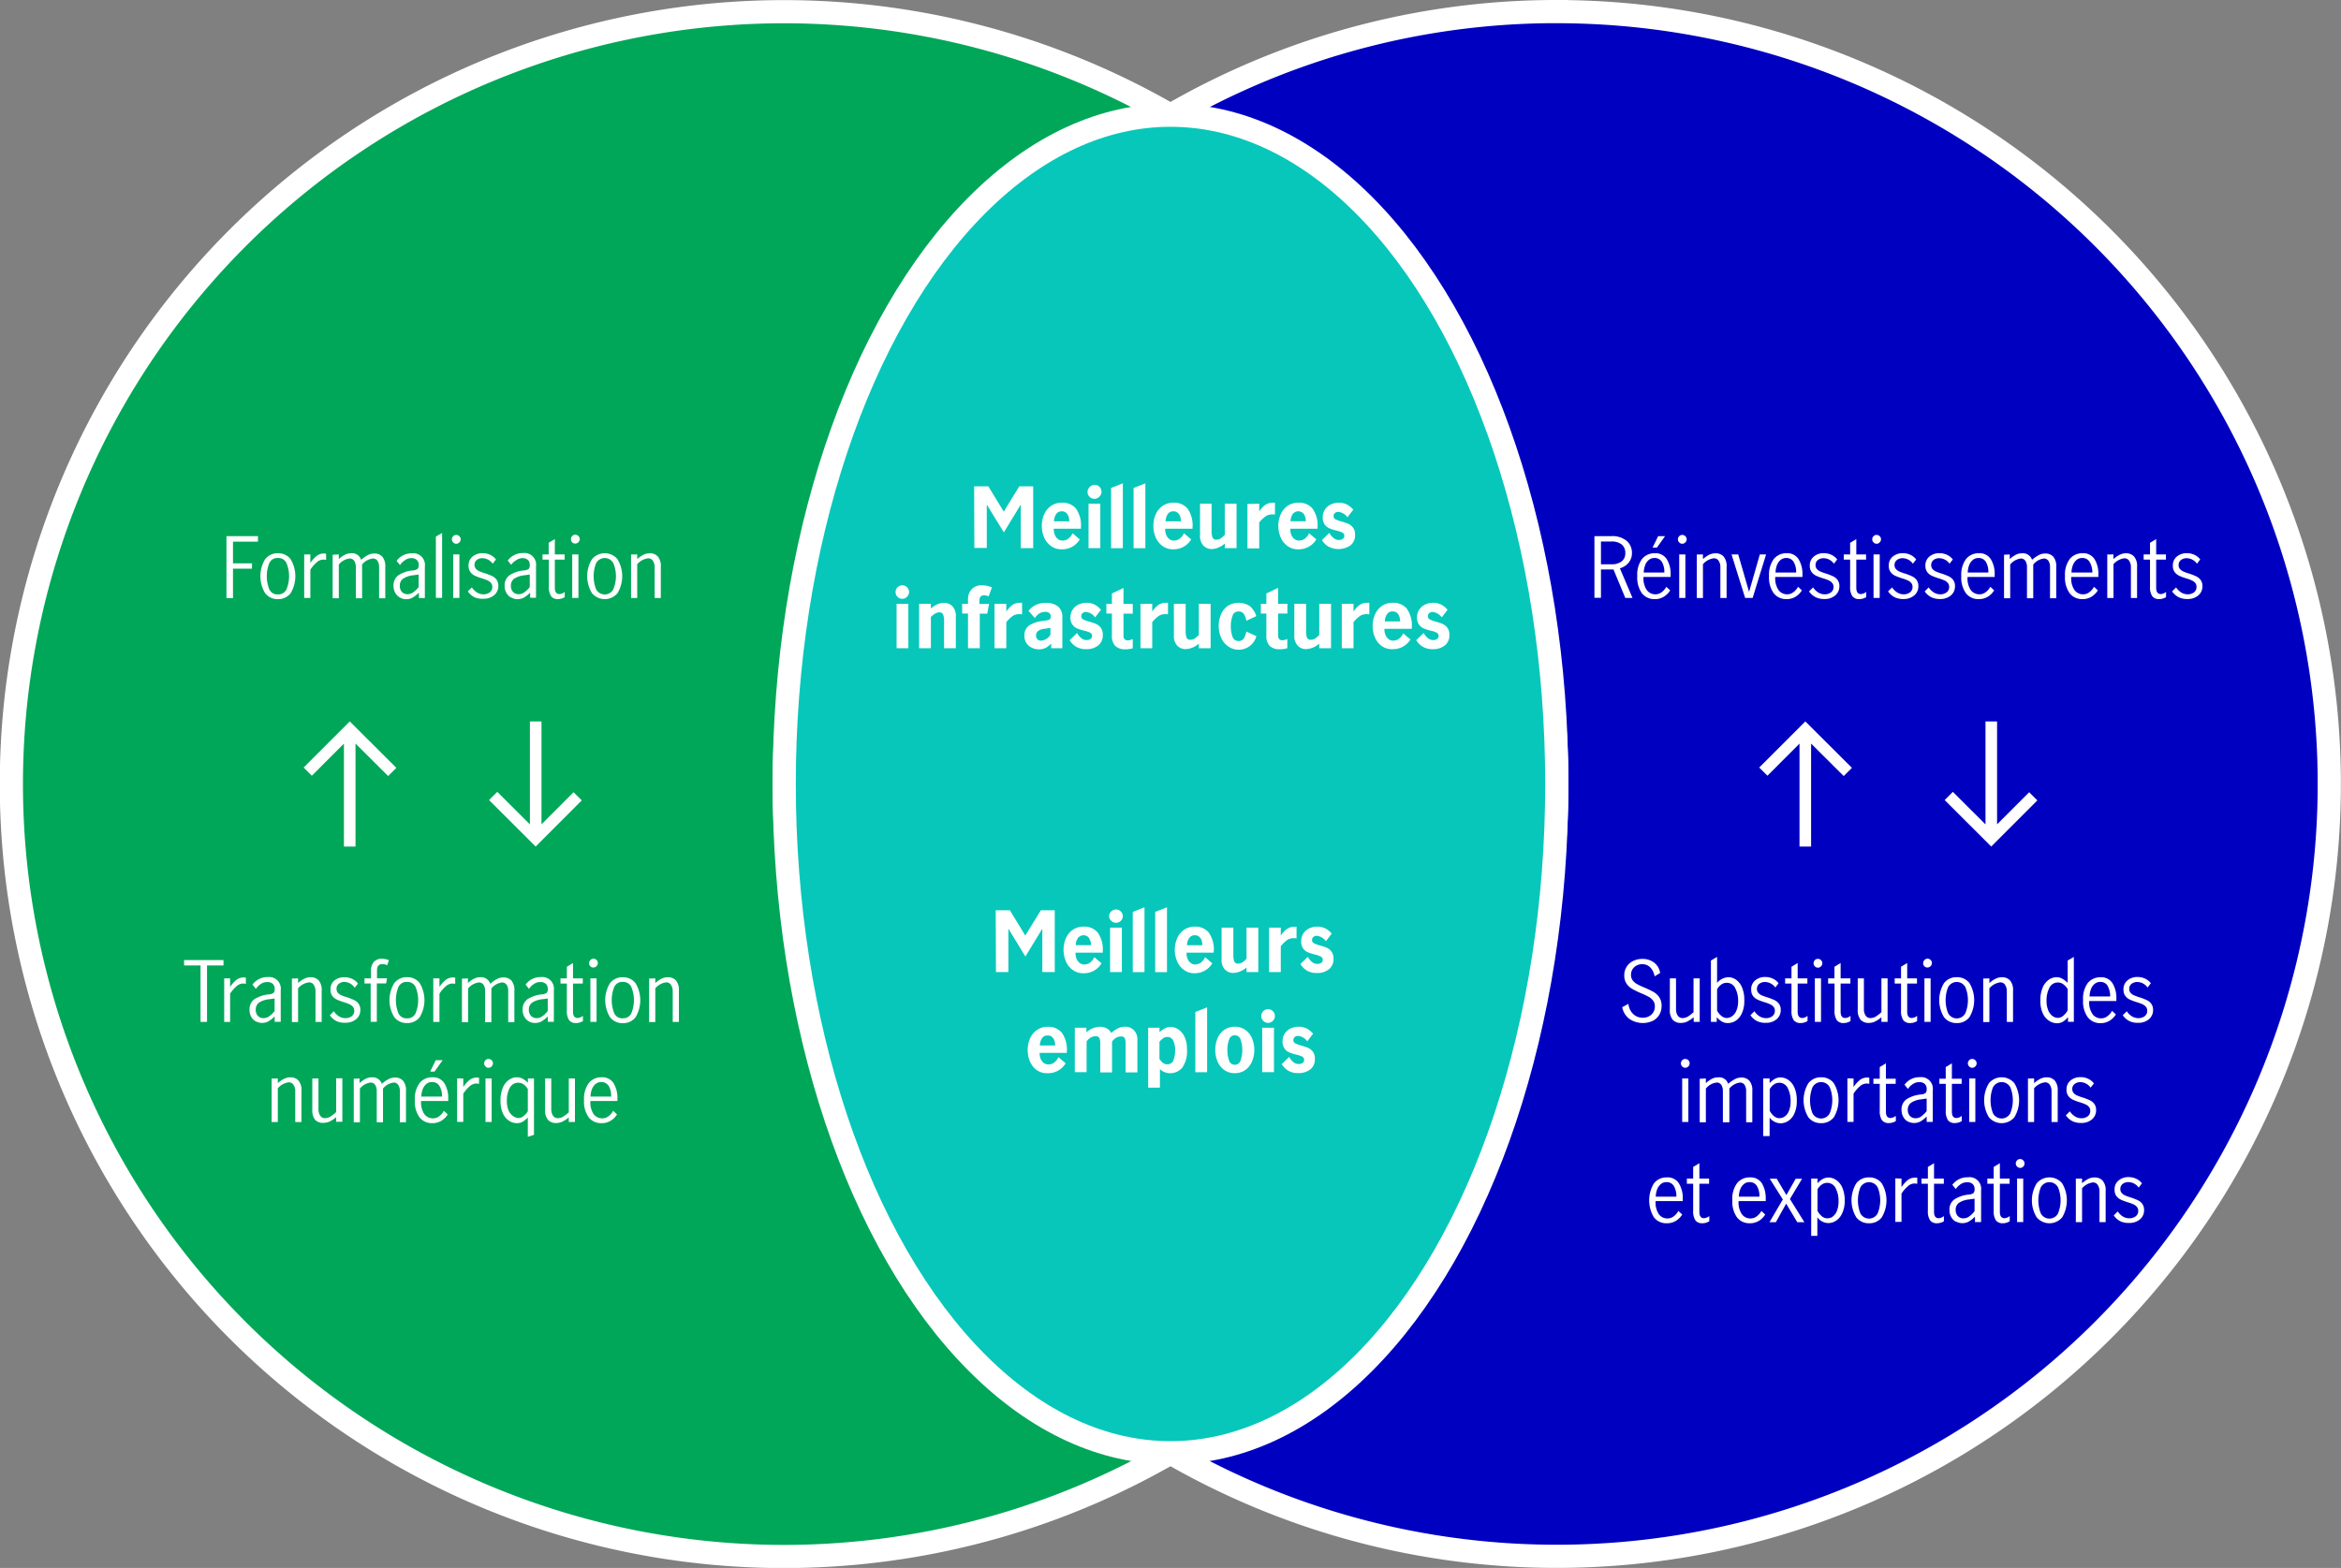 <svg id="Layer_1" data-name="Layer 1" xmlns="http://www.w3.org/2000/svg" viewBox="0 0 505 338.33"><rect x="0" y="0" width="505" height="338.33" fill="#808080" stroke="none"/><defs><style>.cls-1{fill:#00a758;}.cls-1,.cls-2,.cls-3{stroke:#fff;stroke-miterlimit:10;stroke-width:5px;}.cls-2{fill:#0000c1;}.cls-3{fill:#06c7ba;}.cls-4{fill:#fff;}</style></defs><path class="cls-1" d="M516.81,600.29A166.57,166.57,0,0,1,600.14,456a166.67,166.67,0,1,0,0,288.63A166.56,166.56,0,0,1,516.81,600.29Z" transform="translate(-347.64 -431.12)"/><path class="cls-2" d="M683.48,433.62A165.85,165.85,0,0,0,600.14,456a166.62,166.62,0,0,1,0,288.63,166.66,166.66,0,1,0,83.34-311Z" transform="translate(-347.64 -431.12)"/><ellipse class="cls-3" cx="252.5" cy="169.17" rx="83.33" ry="144.31"/><path class="cls-4" d="M557.78,536.06h3.06l3.33,5.46h0l3.35-5.46h3V549.4h-2.68V540h0l-3.65,6-3.68-6h0v9.36h-2.68Z" transform="translate(-347.64 -431.12)"/><path class="cls-4" d="M574.3,548.9a4.49,4.49,0,0,1-1.44-1.85,6.26,6.26,0,0,1-.48-2.45,6.11,6.11,0,0,1,.49-2.46,4.37,4.37,0,0,1,1.49-1.85,4,4,0,0,1,2.37-.7,3.76,3.76,0,0,1,3,1.25,6.25,6.25,0,0,1,1.09,4.13v.24h-5.85a2.69,2.69,0,0,0,.17,1.18,2.16,2.16,0,0,0,.65,1,1.59,1.59,0,0,0,1.06.37,2,2,0,0,0,1.28-.44,2.91,2.91,0,0,0,.88-1.13l1.56,1.32a4.39,4.39,0,0,1-3.94,2.14A3.75,3.75,0,0,1,574.3,548.9Zm3.6-6.82a1.36,1.36,0,0,0-1.24-.62,1.33,1.33,0,0,0-1.2.63,2.87,2.87,0,0,0-.45,1.52h3.29A2.68,2.68,0,0,0,577.9,542.08Z" transform="translate(-347.64 -431.12)"/><path class="cls-4" d="M582.69,538.32a1.43,1.43,0,0,1,0-2.08,1.47,1.47,0,1,1,2.07,2.08,1.44,1.44,0,0,1-2.07,0Zm-.23,1.49H585v9.59h-2.54Z" transform="translate(-347.64 -431.12)"/><path class="cls-4" d="M587.32,536.41l2.54-1v14h-2.54Z" transform="translate(-347.64 -431.12)"/><path class="cls-4" d="M592.18,536.41l2.54-1v14h-2.54Z" transform="translate(-347.64 -431.12)"/><path class="cls-4" d="M598.37,548.9a4.49,4.49,0,0,1-1.44-1.85,6.26,6.26,0,0,1-.48-2.45,6.11,6.11,0,0,1,.49-2.46,4.37,4.37,0,0,1,1.49-1.85,4,4,0,0,1,2.37-.7,3.76,3.76,0,0,1,3,1.25,6.25,6.25,0,0,1,1.09,4.13v.24H599a2.69,2.69,0,0,0,.17,1.18,2.16,2.16,0,0,0,.65,1,1.59,1.59,0,0,0,1.06.37,2,2,0,0,0,1.28-.44,2.91,2.91,0,0,0,.88-1.13l1.56,1.32a4.39,4.39,0,0,1-3.94,2.14A3.75,3.75,0,0,1,598.37,548.9Zm3.6-6.82a1.37,1.37,0,0,0-1.24-.62,1.33,1.33,0,0,0-1.2.63,2.87,2.87,0,0,0-.45,1.52h3.29A2.68,2.68,0,0,0,602,542.08Z" transform="translate(-347.64 -431.12)"/><path class="cls-4" d="M607.28,548.9a3,3,0,0,1-.77-2.29v-6.8H609v5.9a4,4,0,0,0,.19,1.35.79.79,0,0,0,.86.51,1.74,1.74,0,0,0,.93-.28,4.91,4.91,0,0,0,.87-.77v-6.71h2.54v9.59h-2.54v-1A4.52,4.52,0,0,1,609,549.6,2.53,2.53,0,0,1,607.28,548.9Z" transform="translate(-347.64 -431.12)"/><path class="cls-4" d="M619.28,539.81v1.67a5.45,5.45,0,0,1,1.3-1.41,3,3,0,0,1,2.1-.44v2.5a3.1,3.1,0,0,0-.63,0,2.44,2.44,0,0,0-1.41.42,6.58,6.58,0,0,0-1.36,1.32v5.58h-2.54v-9.59Z" transform="translate(-347.64 -431.12)"/><path class="cls-4" d="M625.33,548.9a4.33,4.33,0,0,1-1.44-1.85,6.27,6.27,0,0,1-.49-2.45,6.11,6.11,0,0,1,.5-2.46,4.35,4.35,0,0,1,1.48-1.85,4.08,4.08,0,0,1,2.38-.7,3.73,3.73,0,0,1,3,1.25,6.24,6.24,0,0,1,1.1,4.13v.24H626a2.68,2.68,0,0,0,.16,1.18,2.17,2.17,0,0,0,.66,1,1.55,1.55,0,0,0,1.05.37,2.08,2.08,0,0,0,1.29-.44,2.8,2.8,0,0,0,.87-1.13l1.57,1.32a4.4,4.4,0,0,1-3.94,2.14A3.75,3.75,0,0,1,625.33,548.9Zm3.6-6.82a1.51,1.51,0,0,0-2.45,0,3.06,3.06,0,0,0-.45,1.52h3.3A2.76,2.76,0,0,0,628.93,542.08Z" transform="translate(-347.64 -431.12)"/><path class="cls-4" d="M634.26,549.1a4.16,4.16,0,0,1-1.45-1.44l1.6-1.55a3.83,3.83,0,0,0,.87,1.08,1.84,1.84,0,0,0,1.22.45,1.39,1.39,0,0,0,.78-.22.7.7,0,0,0,.35-.66.77.77,0,0,0-.41-.72,6.86,6.86,0,0,0-1.32-.44,9.53,9.53,0,0,1-1.5-.48,2.47,2.47,0,0,1-1-.82,2.51,2.51,0,0,1-.42-1.52,3,3,0,0,1,.49-1.73,3.12,3.12,0,0,1,1.27-1.09,4.16,4.16,0,0,1,1.73-.37,3.73,3.73,0,0,1,1.79.43,4.36,4.36,0,0,1,1.31,1.08l-1.26,1.64a2.83,2.83,0,0,0-1.93-1.17,1.07,1.07,0,0,0-.79.27.89.89,0,0,0-.27.65.74.74,0,0,0,.41.69,7.05,7.05,0,0,0,1.3.48,11.71,11.71,0,0,1,1.5.51,2.64,2.64,0,0,1,1,.82,2.46,2.46,0,0,1,.42,1.51,2.73,2.73,0,0,1-1,2.31,4.59,4.59,0,0,1-4.66.29Z" transform="translate(-347.64 -431.12)"/><path class="cls-4" d="M541.27,559.92a1.45,1.45,0,0,1,0-2.08,1.48,1.48,0,0,1,1-.43,1.49,1.49,0,0,1,1.48,1.48,1.42,1.42,0,0,1-.44,1,1.38,1.38,0,0,1-1,.44A1.41,1.41,0,0,1,541.27,559.92Zm-.22,1.49h2.54V571h-2.54Z" transform="translate(-347.64 -431.12)"/><path class="cls-4" d="M548.45,561.41v1a6.83,6.83,0,0,1,1.38-.88,3.43,3.43,0,0,1,1.44-.33,2.62,2.62,0,0,1,1.79.7,3,3,0,0,1,.77,2.31V571h-2.54v-5.88a3.59,3.59,0,0,0-.2-1.38.79.79,0,0,0-.82-.48,1.7,1.7,0,0,0-.92.27,6.5,6.5,0,0,0-.9.7V571h-2.54v-9.59Z" transform="translate(-347.64 -431.12)"/><path class="cls-4" d="M555.2,563.51v-2.1h1.26v-1a3.07,3.07,0,0,1,.77-2.12,2.91,2.91,0,0,1,2.29-.87,5.11,5.11,0,0,1,2.09.45l-.69,1.93a3.09,3.09,0,0,0-1-.22c-.64,0-1,.38-1,1.14v.72h2.08l-.39,2.1H559V571h-2.54v-7.49Z" transform="translate(-347.64 -431.12)"/><path class="cls-4" d="M564.72,561.41v1.67a5.47,5.47,0,0,1,1.31-1.41,2.72,2.72,0,0,1,1.62-.48,2.79,2.79,0,0,1,.47,0v2.5a3.1,3.1,0,0,0-.63-.05,2.44,2.44,0,0,0-1.41.42,6.83,6.83,0,0,0-1.36,1.32V571h-2.54v-9.59Z" transform="translate(-347.64 -431.12)"/><path class="cls-4" d="M569.5,570.41a2.72,2.72,0,0,1-.87-2.11,2.56,2.56,0,0,1,1-2.21,7,7,0,0,1,3.19-1,5.54,5.54,0,0,0,.95-.19.77.77,0,0,0,.43-.26.84.84,0,0,0,.11-.5.92.92,0,0,0-.3-.72,1.26,1.26,0,0,0-.85-.27,2.49,2.49,0,0,0-1.29.34,3.12,3.12,0,0,0-1,1l-1.35-1.57a4.42,4.42,0,0,1,3.74-1.69,3.84,3.84,0,0,1,2.68.81,2.91,2.91,0,0,1,.87,2.23V571h-2.41v-1a4.64,4.64,0,0,1-1.23.95,3.55,3.55,0,0,1-3.64-.5Zm4.74-2.32v-1.48h0l-1.34.2a2.71,2.71,0,0,0-1.33.47,1.21,1.21,0,0,0-.43,1,1.07,1.07,0,0,0,.28.77,1.09,1.09,0,0,0,.84.31A2.57,2.57,0,0,0,574.24,568.09Z" transform="translate(-347.64 -431.12)"/><path class="cls-4" d="M579.83,570.7a4.24,4.24,0,0,1-1.45-1.44l1.6-1.55a3.7,3.7,0,0,0,.88,1.08,1.82,1.82,0,0,0,1.21.45,1.45,1.45,0,0,0,.79-.22.73.73,0,0,0,.35-.67.75.75,0,0,0-.42-.71,5.9,5.9,0,0,0-1.31-.44,9.53,9.53,0,0,1-1.5-.48,2.47,2.47,0,0,1-1-.82,2.51,2.51,0,0,1-.43-1.52,3,3,0,0,1,1.77-2.82,4,4,0,0,1,1.73-.37,3.73,3.73,0,0,1,1.79.43,4.44,4.44,0,0,1,1.3,1.08l-1.26,1.64a2.81,2.81,0,0,0-1.92-1.17,1.09,1.09,0,0,0-.8.27.89.89,0,0,0-.27.65.74.74,0,0,0,.42.69,6.9,6.9,0,0,0,1.29.48,11.4,11.4,0,0,1,1.51.51,2.72,2.72,0,0,1,1,.82,2.46,2.46,0,0,1,.42,1.51,2.74,2.74,0,0,1-1,2.31,4,4,0,0,1-2.54.79A4.18,4.18,0,0,1,579.83,570.7Z" transform="translate(-347.64 -431.12)"/><path class="cls-4" d="M588.21,570.49a3.12,3.12,0,0,1-.71-2.26v-4.72h-1.19v-2.1h1.19v-2.23L590,558v3.44h2v2.1h-2v4.81a1.07,1.07,0,0,0,.21.67.84.84,0,0,0,.71.28A2.27,2.27,0,0,0,592,569v2a5.41,5.41,0,0,1-1.64.23A3,3,0,0,1,588.21,570.49Z" transform="translate(-347.64 -431.12)"/><path class="cls-4" d="M596.2,561.41v1.67a5.47,5.47,0,0,1,1.31-1.41,2.73,2.73,0,0,1,1.63-.48,2.77,2.77,0,0,1,.46,0v2.5a3.1,3.1,0,0,0-.63-.05,2.46,2.46,0,0,0-1.41.42,6.83,6.83,0,0,0-1.36,1.32V571h-2.54v-9.59Z" transform="translate(-347.64 -431.12)"/><path class="cls-4" d="M601.65,570.5a3,3,0,0,1-.78-2.29v-6.8h2.54v5.9a4.07,4.07,0,0,0,.18,1.35.81.81,0,0,0,.86.51,1.69,1.69,0,0,0,.93-.28,4.91,4.91,0,0,0,.87-.77v-6.71h2.54V571h-2.54v-1a4.52,4.52,0,0,1-2.86,1.19A2.49,2.49,0,0,1,601.65,570.5Z" transform="translate(-347.64 -431.12)"/><path class="cls-4" d="M612.46,570.5a4.49,4.49,0,0,1-1.44-1.85,6.52,6.52,0,0,1,0-4.91,4.24,4.24,0,0,1,1.43-1.85,4.4,4.4,0,0,1,4.84.05,4.86,4.86,0,0,1,1.37,2.13l-2.15,1a4.06,4.06,0,0,0-.54-1.46,1.35,1.35,0,0,0-1.22-.54,1.27,1.27,0,0,0-1.25,1,6.35,6.35,0,0,0-.35,2.18,6.44,6.44,0,0,0,.34,2.18,1.28,1.28,0,0,0,1.26,1,1.32,1.32,0,0,0,1.21-.55,4.16,4.16,0,0,0,.54-1.49l2.17,1a3.94,3.94,0,0,1-3.92,2.93A3.75,3.75,0,0,1,612.46,570.5Z" transform="translate(-347.64 -431.12)"/><path class="cls-4" d="M621.53,570.49a3.12,3.12,0,0,1-.71-2.26v-4.72h-1.19v-2.1h1.19v-2.23l2.54-1.21v3.44h2v2.1h-2v4.81a1.07,1.07,0,0,0,.21.67.84.84,0,0,0,.71.28,2.27,2.27,0,0,0,1.06-.28v2a5.41,5.41,0,0,1-1.64.23A3,3,0,0,1,621.53,570.49Z" transform="translate(-347.64 -431.12)"/><path class="cls-4" d="M627.63,570.5a3,3,0,0,1-.78-2.29v-6.8h2.54v5.9a4.07,4.07,0,0,0,.18,1.35.81.81,0,0,0,.86.51,1.69,1.69,0,0,0,.93-.28,4.91,4.91,0,0,0,.87-.77v-6.71h2.54V571h-2.54v-1a4.52,4.52,0,0,1-2.86,1.19A2.49,2.49,0,0,1,627.63,570.5Z" transform="translate(-347.64 -431.12)"/><path class="cls-4" d="M639.62,561.41v1.67a5.47,5.47,0,0,1,1.31-1.41,2.73,2.73,0,0,1,1.63-.48,2.88,2.88,0,0,1,.47,0v2.5a3.22,3.22,0,0,0-.63-.05,2.49,2.49,0,0,0-1.42.42,7.11,7.11,0,0,0-1.36,1.32V571h-2.53v-9.59Z" transform="translate(-347.64 -431.12)"/><path class="cls-4" d="M645.67,570.5a4.49,4.49,0,0,1-1.44-1.85,6.26,6.26,0,0,1-.48-2.45,6.11,6.11,0,0,1,.49-2.46,4.37,4.37,0,0,1,1.49-1.85,4,4,0,0,1,2.37-.7,3.76,3.76,0,0,1,3,1.25,6.25,6.25,0,0,1,1.09,4.13v.24H646.3a2.69,2.69,0,0,0,.17,1.18,2.21,2.21,0,0,0,.65,1,1.59,1.59,0,0,0,1.06.37,2,2,0,0,0,1.28-.44,3,3,0,0,0,.88-1.13l1.56,1.32A4.39,4.39,0,0,1,648,571.2,3.75,3.75,0,0,1,645.67,570.5Zm3.6-6.82a1.36,1.36,0,0,0-1.24-.62,1.33,1.33,0,0,0-1.2.63,2.87,2.87,0,0,0-.45,1.52h3.29A2.68,2.68,0,0,0,649.27,563.68Z" transform="translate(-347.64 -431.12)"/><path class="cls-4" d="M654.6,570.7a4.24,4.24,0,0,1-1.45-1.44l1.6-1.55a3.7,3.7,0,0,0,.88,1.08,1.82,1.82,0,0,0,1.21.45,1.45,1.45,0,0,0,.79-.22.73.73,0,0,0,.35-.67.75.75,0,0,0-.42-.71,5.9,5.9,0,0,0-1.31-.44,9.53,9.53,0,0,1-1.5-.48,2.47,2.47,0,0,1-1-.82,2.51,2.51,0,0,1-.43-1.52,3,3,0,0,1,1.77-2.82,4,4,0,0,1,1.73-.37,3.73,3.73,0,0,1,1.79.43,4.44,4.44,0,0,1,1.3,1.08l-1.26,1.64a2.81,2.81,0,0,0-1.92-1.17,1.09,1.09,0,0,0-.8.27.89.89,0,0,0-.27.65.74.74,0,0,0,.42.69,6.9,6.9,0,0,0,1.29.48,11.4,11.4,0,0,1,1.51.51,2.72,2.72,0,0,1,1,.82,2.46,2.46,0,0,1,.42,1.51,2.74,2.74,0,0,1-1,2.31,4,4,0,0,1-2.54.79A4.18,4.18,0,0,1,654.6,570.7Z" transform="translate(-347.64 -431.12)"/><path class="cls-4" d="M396.49,546.81h6.8V548H397.9v4.68H402v1.15h-4.1v6.35h-1.41Z" transform="translate(-347.64 -431.12)"/><path class="cls-4" d="M404.84,559.13a7.07,7.07,0,0,1,0-7.35,3.37,3.37,0,0,1,2.75-1.28,3.33,3.33,0,0,1,2.74,1.28,7.13,7.13,0,0,1,0,7.35,3.32,3.32,0,0,1-2.74,1.27A3.36,3.36,0,0,1,404.84,559.13Zm4.63-.92a7.43,7.43,0,0,0,0-5.51,1.9,1.9,0,0,0-1.88-1.17,1.87,1.87,0,0,0-1.88,1.16,7.61,7.61,0,0,0,0,5.53,1.87,1.87,0,0,0,1.88,1.16A1.9,1.9,0,0,0,409.47,558.21Z" transform="translate(-347.64 -431.12)"/><path class="cls-4" d="M414.59,550.76v1.83a6.87,6.87,0,0,1,1.39-1.53,2.51,2.51,0,0,1,1.54-.5,2.42,2.42,0,0,1,.47.05v1.33a4,4,0,0,0-.59-.07,2.16,2.16,0,0,0-1.33.5,7.44,7.44,0,0,0-1.48,1.68v6.1h-1.33v-9.39Z" transform="translate(-347.64 -431.12)"/><path class="cls-4" d="M420.73,550.76v1a6.16,6.16,0,0,1,1.27-.91,2.94,2.94,0,0,1,1.41-.34,2,2,0,0,1,2.12,1.41,8.12,8.12,0,0,1,1.43-1,2.85,2.85,0,0,1,1.44-.36,2.21,2.21,0,0,1,1.72.69,3.19,3.19,0,0,1,.63,2.21v6.75h-1.33v-6.78a2.45,2.45,0,0,0-.32-1.25,1.14,1.14,0,0,0-1.05-.54,3.5,3.5,0,0,0-2.3,1.3v7.27H424.4v-6.78a2.45,2.45,0,0,0-.32-1.25,1.14,1.14,0,0,0-1.05-.54,3.5,3.5,0,0,0-2.3,1.3v7.27H419.4v-9.39Z" transform="translate(-347.64 -431.12)"/><path class="cls-4" d="M433.91,560.06a2.61,2.61,0,0,1-1-1,2.93,2.93,0,0,1-.38-1.52,2.68,2.68,0,0,1,1-2.25,6.76,6.76,0,0,1,3.17-1.08,2,2,0,0,0,1-.31,1.13,1.13,0,0,0,.26-.86,1.42,1.42,0,0,0-.44-1.12,1.69,1.69,0,0,0-1.17-.37A2.42,2.42,0,0,0,435,552a3.6,3.6,0,0,0-1.07,1.06l-.74-.92a4,4,0,0,1,3.31-1.62,2.51,2.51,0,0,1,2.79,2.83v6.82H438V559a6.47,6.47,0,0,1-1.33,1.06,2.72,2.72,0,0,1-1.39.36A2.75,2.75,0,0,1,433.91,560.06Zm2.91-1.16a4.94,4.94,0,0,0,1.13-1.11v-2.7h0l-1.15.17a4.82,4.82,0,0,0-2.22.74,1.81,1.81,0,0,0-.69,1.52,1.9,1.9,0,0,0,.45,1.33,1.65,1.65,0,0,0,1.27.49A2.09,2.09,0,0,0,436.82,558.9Z" transform="translate(-347.64 -431.12)"/><path class="cls-4" d="M441.67,546.9l1.34-.77v14h-1.34Z" transform="translate(-347.64 -431.12)"/><path class="cls-4" d="M445.41,548.16a.9.9,0,0,1-.28-.66.91.91,0,0,1,.28-.68.9.9,0,0,1,.65-.28,1,1,0,0,1,.67.28.92.92,0,0,1,.29.68.91.91,0,0,1-.29.66.88.88,0,0,1-.67.29A.84.84,0,0,1,445.41,548.16Zm0,2.6h1.33v9.39h-1.33Z" transform="translate(-347.64 -431.12)"/><path class="cls-4" d="M450,560a3.86,3.86,0,0,1-1.44-1.27l.87-.86a3.71,3.71,0,0,0,1.08,1.08,2.61,2.61,0,0,0,1.42.41,2.18,2.18,0,0,0,1.36-.42,1.4,1.4,0,0,0,.55-1.18,1.23,1.23,0,0,0-.3-.86,2,2,0,0,0-.74-.54,9.79,9.79,0,0,0-1.19-.44,11.29,11.29,0,0,1-1.49-.55,2.55,2.55,0,0,1-1-.8,2.14,2.14,0,0,1-.4-1.36,2.42,2.42,0,0,1,.87-2,3.27,3.27,0,0,1,2.17-.72,3.83,3.83,0,0,1,1.62.35,3.39,3.39,0,0,1,1.25,1l-.71.92a2.78,2.78,0,0,0-2.19-1.19,2,2,0,0,0-1.26.39A1.32,1.32,0,0,0,450,553a1.23,1.23,0,0,0,.3.86,2.22,2.22,0,0,0,.74.53,11.6,11.6,0,0,0,1.2.43,12.56,12.56,0,0,1,1.5.58,2.52,2.52,0,0,1,1,.79,2.17,2.17,0,0,1,.4,1.37,2.55,2.55,0,0,1-.91,2,3.48,3.48,0,0,1-2.31.76A4.19,4.19,0,0,1,450,560Z" transform="translate(-347.64 -431.12)"/><path class="cls-4" d="M457.88,560.06a2.54,2.54,0,0,1-1-1,2.93,2.93,0,0,1-.38-1.52,2.68,2.68,0,0,1,1-2.25,6.76,6.76,0,0,1,3.17-1.08,2,2,0,0,0,1-.31,1.13,1.13,0,0,0,.25-.86,1.42,1.42,0,0,0-.43-1.12,1.73,1.73,0,0,0-1.17-.37A2.47,2.47,0,0,0,459,552,3.85,3.85,0,0,0,457.9,553l-.73-.92a4,4,0,0,1,3.31-1.62,2.51,2.51,0,0,1,2.79,2.83v6.82H462V559a6.44,6.44,0,0,1-1.32,1.06,2.88,2.88,0,0,1-2.75,0Zm2.91-1.16a4.94,4.94,0,0,0,1.13-1.11v-2.7h0l-1.15.17a4.82,4.82,0,0,0-2.22.74,1.79,1.79,0,0,0-.7,1.52,1.9,1.9,0,0,0,.46,1.33,1.65,1.65,0,0,0,1.27.49A2.09,2.09,0,0,0,460.79,558.9Z" transform="translate(-347.64 -431.12)"/><path class="cls-4" d="M466.52,559.77a3.52,3.52,0,0,1-.48-2.08v-5.82h-1.37v-1.11H466v-2.51l1.33-.81v3.32h2.11v1.11h-2.11v6.07c0,.91.33,1.37,1,1.37a1.9,1.9,0,0,0,1.13-.47l0,1.13a2.85,2.85,0,0,1-1.49.43A1.77,1.77,0,0,1,466.52,559.77Z" transform="translate(-347.64 -431.12)"/><path class="cls-4" d="M471.08,548.16a.93.93,0,0,1-.27-.66.94.94,0,0,1,.93-1,1,1,0,0,1,.67.28.92.92,0,0,1,.29.68.91.91,0,0,1-.29.66.9.9,0,0,1-.67.29A.87.87,0,0,1,471.08,548.16Zm0,2.6h1.34v9.39h-1.34Z" transform="translate(-347.64 -431.12)"/><path class="cls-4" d="M475.35,559.13a7,7,0,0,1,0-7.35,3.58,3.58,0,0,1,5.49,0,7.13,7.13,0,0,1,0,7.35,3.6,3.6,0,0,1-5.49,0Zm4.62-.92a7.3,7.3,0,0,0,0-5.51,2.1,2.1,0,0,0-3.76,0,7.75,7.75,0,0,0,0,5.53,2.1,2.1,0,0,0,3.76,0Z" transform="translate(-347.64 -431.12)"/><path class="cls-4" d="M485.1,550.76v1a6.37,6.37,0,0,1,1.28-.9,3.11,3.11,0,0,1,1.45-.35,2.25,2.25,0,0,1,1.7.68,3.16,3.16,0,0,1,.66,2.26v6.71h-1.33v-6.68a2.49,2.49,0,0,0-.35-1.31,1.18,1.18,0,0,0-1.07-.58,3.73,3.73,0,0,0-2.34,1.28v7.29h-1.33v-9.39Z" transform="translate(-347.64 -431.12)"/><path class="cls-4" d="M390.9,639.45h-3.55v-1.16h8.5v1.16H392.3v12.18h-1.4Z" transform="translate(-347.64 -431.12)"/><path class="cls-4" d="M397.28,642.24v1.83a6.87,6.87,0,0,1,1.39-1.53,2.52,2.52,0,0,1,1.55-.5,2.4,2.4,0,0,1,.46.05v1.33a3.85,3.85,0,0,0-.59-.07,2.16,2.16,0,0,0-1.33.5,7.69,7.69,0,0,0-1.48,1.68v6.1H396v-9.39Z" transform="translate(-347.64 -431.12)"/><path class="cls-4" d="M402.84,651.54a2.61,2.61,0,0,1-1-1,2.93,2.93,0,0,1-.37-1.52,2.67,2.67,0,0,1,1-2.25,7,7,0,0,1,3.17-1.08,2,2,0,0,0,1-.31,1.13,1.13,0,0,0,.25-.86,1.42,1.42,0,0,0-.43-1.12,1.73,1.73,0,0,0-1.17-.37,2.47,2.47,0,0,0-1.38.41,3.85,3.85,0,0,0-1.07,1.06l-.74-.92a4,4,0,0,1,3.31-1.62,2.51,2.51,0,0,1,2.79,2.83v6.82h-1.31v-1.17a6.37,6.37,0,0,1-1.32,1.06,2.9,2.9,0,0,1-2.76,0Zm2.92-1.16a4.91,4.91,0,0,0,1.12-1.11v-2.69h0l-1.15.16a4.91,4.91,0,0,0-2.23.74,1.81,1.81,0,0,0-.69,1.52,1.86,1.86,0,0,0,.46,1.33,1.65,1.65,0,0,0,1.27.49A2.09,2.09,0,0,0,405.76,650.38Z" transform="translate(-347.64 -431.12)"/><path class="cls-4" d="M411.94,642.24v1a6.15,6.15,0,0,1,1.29-.9,3.08,3.08,0,0,1,1.45-.35,2.28,2.28,0,0,1,1.7.68,3.16,3.16,0,0,1,.65,2.26v6.71H415.7V645a2.44,2.44,0,0,0-.35-1.32,1.17,1.17,0,0,0-1.07-.58,3.73,3.73,0,0,0-2.34,1.28v7.29h-1.33v-9.39Z" transform="translate(-347.64 -431.12)"/><path class="cls-4" d="M420.23,651.46a3.71,3.71,0,0,1-1.44-1.27l.86-.86a3.71,3.71,0,0,0,1.08,1.08,2.64,2.64,0,0,0,1.42.41,2.18,2.18,0,0,0,1.36-.42,1.4,1.4,0,0,0,.55-1.18,1.23,1.23,0,0,0-.3-.86,2,2,0,0,0-.74-.54,9.79,9.79,0,0,0-1.19-.44,11.85,11.85,0,0,1-1.49-.55,2.62,2.62,0,0,1-1-.79,2.25,2.25,0,0,1-.4-1.37,2.39,2.39,0,0,1,.87-2A3.23,3.23,0,0,1,422,642a3.82,3.82,0,0,1,1.61.35,3.39,3.39,0,0,1,1.25,1l-.7.92A2.79,2.79,0,0,0,422,643a2,2,0,0,0-1.26.39,1.31,1.31,0,0,0-.5,1.1,1.23,1.23,0,0,0,.29.86,2.22,2.22,0,0,0,.74.53,11.6,11.6,0,0,0,1.2.43,12.56,12.56,0,0,1,1.5.58,2.52,2.52,0,0,1,1,.79,2.17,2.17,0,0,1,.4,1.37,2.52,2.52,0,0,1-.91,2,3.48,3.48,0,0,1-2.31.76A4.11,4.11,0,0,1,420.23,651.46Z" transform="translate(-347.64 -431.12)"/><path class="cls-4" d="M426.27,643.35v-1.11h1.4V640.6a2.76,2.76,0,0,1,.6-1.9A2.25,2.25,0,0,1,430,638a3.47,3.47,0,0,1,.85.1,2.61,2.61,0,0,1,.68.21l-.36,1.1a2.14,2.14,0,0,0-1.05-.25c-.76,0-1.15.45-1.15,1.36v1.7h2.16l-.2,1.11h-2v8.28h-1.33v-8.28Z" transform="translate(-347.64 -431.12)"/><path class="cls-4" d="M432.69,650.61a7.07,7.07,0,0,1,0-7.35,3.37,3.37,0,0,1,2.75-1.28,3.33,3.33,0,0,1,2.74,1.28,7.13,7.13,0,0,1,0,7.35,3.32,3.32,0,0,1-2.74,1.27A3.36,3.36,0,0,1,432.69,650.61Zm4.63-.92a7.43,7.43,0,0,0,0-5.51,1.9,1.9,0,0,0-1.88-1.17,1.88,1.88,0,0,0-1.88,1.16,7.61,7.61,0,0,0,0,5.53,1.88,1.88,0,0,0,1.88,1.16A1.9,1.9,0,0,0,437.32,649.69Z" transform="translate(-347.64 -431.12)"/><path class="cls-4" d="M442.44,642.24v1.83a6.87,6.87,0,0,1,1.39-1.53,2.52,2.52,0,0,1,1.55-.5,2.4,2.4,0,0,1,.46.05v1.33a4,4,0,0,0-.59-.07,2.16,2.16,0,0,0-1.33.5,7.44,7.44,0,0,0-1.48,1.68v6.1h-1.33v-9.39Z" transform="translate(-347.64 -431.12)"/><path class="cls-4" d="M448.58,642.24v1a6.16,6.16,0,0,1,1.27-.91,2.94,2.94,0,0,1,1.41-.34,2.06,2.06,0,0,1,2.13,1.41,7.74,7.74,0,0,1,1.42-1,2.85,2.85,0,0,1,1.44-.36,2.24,2.24,0,0,1,1.73.69,3.19,3.19,0,0,1,.62,2.21v6.75h-1.33v-6.78a2.35,2.35,0,0,0-.32-1.25,1.15,1.15,0,0,0-1-.54,3.49,3.49,0,0,0-2.31,1.3v7.27h-1.35v-6.78a2.45,2.45,0,0,0-.32-1.25,1.16,1.16,0,0,0-1.05-.54,3.5,3.5,0,0,0-2.3,1.3v7.27h-1.33v-9.39Z" transform="translate(-347.64 -431.12)"/><path class="cls-4" d="M461.76,651.54a2.54,2.54,0,0,1-1-1,2.93,2.93,0,0,1-.38-1.52,2.68,2.68,0,0,1,1-2.25,7,7,0,0,1,3.17-1.08,2,2,0,0,0,1-.31,1.13,1.13,0,0,0,.26-.86,1.42,1.42,0,0,0-.44-1.12,1.69,1.69,0,0,0-1.17-.37,2.42,2.42,0,0,0-1.37.41,3.73,3.73,0,0,0-1.07,1.06l-.74-.92a4,4,0,0,1,3.31-1.62,2.51,2.51,0,0,1,2.79,2.83v6.82h-1.31v-1.17a6.15,6.15,0,0,1-1.33,1.06,2.72,2.72,0,0,1-1.39.36A2.75,2.75,0,0,1,461.76,651.54Zm2.92-1.16a5.11,5.11,0,0,0,1.12-1.11v-2.69h0l-1.16.16a4.82,4.82,0,0,0-2.22.74,1.81,1.81,0,0,0-.69,1.52,1.86,1.86,0,0,0,.46,1.33,1.61,1.61,0,0,0,1.26.49A2.14,2.14,0,0,0,464.68,650.38Z" transform="translate(-347.64 -431.12)"/><path class="cls-4" d="M470.4,651.25a3.52,3.52,0,0,1-.48-2.08v-5.82h-1.37v-1.11h1.37v-2.51l1.33-.81v3.32h2.11v1.11h-2.11v6.07c0,.91.33,1.37,1,1.37a2,2,0,0,0,1.14-.47l0,1.13a2.82,2.82,0,0,1-1.49.43A1.78,1.78,0,0,1,470.4,651.25Z" transform="translate(-347.64 -431.12)"/><path class="cls-4" d="M475,639.64a.9.9,0,0,1-.28-.66,1,1,0,0,1,.94-1,.94.94,0,0,1,.66.28.92.92,0,0,1,.29.68.91.91,0,0,1-.29.66.87.87,0,0,1-.66.29A.84.84,0,0,1,475,639.64Zm0,2.6h1.33v9.39H475Z" transform="translate(-347.64 -431.12)"/><path class="cls-4" d="M479.23,650.61a7.07,7.07,0,0,1,0-7.35A3.37,3.37,0,0,1,482,642a3.33,3.33,0,0,1,2.74,1.28,7.13,7.13,0,0,1,0,7.35,3.32,3.32,0,0,1-2.74,1.27A3.36,3.36,0,0,1,479.23,650.61Zm4.63-.92a7.43,7.43,0,0,0,0-5.51A1.9,1.9,0,0,0,482,643a1.87,1.87,0,0,0-1.88,1.16,7.61,7.61,0,0,0,0,5.53,1.87,1.87,0,0,0,1.88,1.16A1.9,1.9,0,0,0,483.86,649.69Z" transform="translate(-347.64 -431.12)"/><path class="cls-4" d="M489,642.24v1a6.15,6.15,0,0,1,1.29-.9,3.08,3.08,0,0,1,1.45-.35,2.28,2.28,0,0,1,1.7.68,3.16,3.16,0,0,1,.65,2.26v6.71h-1.33V645a2.44,2.44,0,0,0-.35-1.32,1.17,1.17,0,0,0-1.07-.58,3.73,3.73,0,0,0-2.34,1.28v7.29h-1.33v-9.39Z" transform="translate(-347.64 -431.12)"/><path class="cls-4" d="M407.57,663.84v1a6.15,6.15,0,0,1,1.29-.9,3.08,3.08,0,0,1,1.45-.35,2.28,2.28,0,0,1,1.7.68,3.16,3.16,0,0,1,.66,2.26v6.71h-1.34v-6.68a2.4,2.4,0,0,0-.35-1.31,1.17,1.17,0,0,0-1.07-.58,3.73,3.73,0,0,0-2.34,1.28v7.29h-1.33v-9.39Z" transform="translate(-347.64 -431.12)"/><path class="cls-4" d="M415.66,672.81a3.19,3.19,0,0,1-.65-2.24v-6.73h1.33v6.69a2.51,2.51,0,0,0,.35,1.3,1.19,1.19,0,0,0,1.09.57A2.22,2.22,0,0,0,419,672a7.82,7.82,0,0,0,1.16-.91v-7.29h1.33v9.39h-1.33v-1a7.07,7.07,0,0,1-1.31.89,3.17,3.17,0,0,1-1.44.33A2.28,2.28,0,0,1,415.66,672.81Z" transform="translate(-347.64 -431.12)"/><path class="cls-4" d="M425.2,663.84v1a6.43,6.43,0,0,1,1.27-.91,3,3,0,0,1,1.41-.34A2.06,2.06,0,0,1,430,665a8.1,8.1,0,0,1,1.42-1,2.85,2.85,0,0,1,1.44-.36,2.23,2.23,0,0,1,1.73.69,3.19,3.19,0,0,1,.63,2.21v6.75H433.9v-6.78a2.36,2.36,0,0,0-.33-1.25,1.11,1.11,0,0,0-1-.54,3.49,3.49,0,0,0-2.31,1.3v7.27h-1.35v-6.78a2.35,2.35,0,0,0-.32-1.25,1.12,1.12,0,0,0-1-.54,3.49,3.49,0,0,0-2.31,1.3v7.27h-1.33v-9.39Z" transform="translate(-347.64 -431.12)"/><path class="cls-4" d="M438.13,672.21a5.79,5.79,0,0,1-1-3.71,5.66,5.66,0,0,1,1-3.64,3.44,3.44,0,0,1,2.81-1.28,2.86,2.86,0,0,1,2.55,1.27,6.09,6.09,0,0,1,.84,3.4c0,.19,0,.34,0,.45h-5.85a4.55,4.55,0,0,0,.69,2.82,2.3,2.3,0,0,0,1.9.92,2.14,2.14,0,0,0,1.32-.46,3.47,3.47,0,0,0,1-1.16l.83.77a4.08,4.08,0,0,1-1.37,1.37,3.63,3.63,0,0,1-2,.52A3.36,3.36,0,0,1,438.13,672.21Zm4.34-6.7a1.77,1.77,0,0,0-1.64-.9,1.83,1.83,0,0,0-1.26.46,2.78,2.78,0,0,0-.78,1.18,5.37,5.37,0,0,0-.27,1.49H443A4.36,4.36,0,0,0,442.47,665.51Zm-.83-5.62h1.49l-1.76,2.47h-.94Z" transform="translate(-347.64 -431.12)"/><path class="cls-4" d="M447.58,663.84v1.83a6.87,6.87,0,0,1,1.39-1.53,2.51,2.51,0,0,1,1.54-.5,2.42,2.42,0,0,1,.47.05V665a4,4,0,0,0-.59-.07,2.16,2.16,0,0,0-1.33.5,7.44,7.44,0,0,0-1.48,1.68v6.1h-1.33v-9.39Z" transform="translate(-347.64 -431.12)"/><path class="cls-4" d="M452.37,661.24a.9.9,0,0,1-.28-.66.91.91,0,0,1,.28-.68.9.9,0,0,1,.65-.28,1,1,0,0,1,.67.28.92.92,0,0,1,.29.68.91.91,0,0,1-.29.66.88.88,0,0,1-.67.29A.84.84,0,0,1,452.37,661.24Zm0,2.6h1.33v9.39h-1.33Z" transform="translate(-347.64 -431.12)"/><path class="cls-4" d="M460.39,673.17a2.44,2.44,0,0,1-1.25.31,3.14,3.14,0,0,1-1.62-.47,3.68,3.68,0,0,1-1.36-1.57,6.36,6.36,0,0,1-.55-2.83,6.81,6.81,0,0,1,.53-2.85,3.74,3.74,0,0,1,1.33-1.65,3,3,0,0,1,1.65-.53,2.61,2.61,0,0,1,1.28.32,4.65,4.65,0,0,1,1.12.87v-.93h1.31V676l-1.33.43v-4.19A4.68,4.68,0,0,1,460.39,673.17Zm.23-1.26a3.75,3.75,0,0,0,.88-1v-4.8a3.48,3.48,0,0,0-.91-1,2.07,2.07,0,0,0-3,.77,5.83,5.83,0,0,0-.61,2.8,5.06,5.06,0,0,0,.37,2.06,2.88,2.88,0,0,0,1,1.23,2,2,0,0,0,1.18.4A1.78,1.78,0,0,0,460.62,671.91Z" transform="translate(-347.64 -431.12)"/><path class="cls-4" d="M465.89,672.81a3.14,3.14,0,0,1-.66-2.24v-6.73h1.33v6.69a2.51,2.51,0,0,0,.35,1.3,1.2,1.2,0,0,0,1.09.57,2.22,2.22,0,0,0,1.18-.36,7.82,7.82,0,0,0,1.16-.91v-7.29h1.33v9.39h-1.33v-1a7.07,7.07,0,0,1-1.31.89,3.12,3.12,0,0,1-1.44.33A2.26,2.26,0,0,1,465.89,672.81Z" transform="translate(-347.64 -431.12)"/><path class="cls-4" d="M474.63,672.21a5.79,5.79,0,0,1-1-3.71,5.66,5.66,0,0,1,1-3.64,3.44,3.44,0,0,1,2.81-1.28,2.86,2.86,0,0,1,2.55,1.27,6.09,6.09,0,0,1,.84,3.4c0,.19,0,.34,0,.45H475a4.55,4.55,0,0,0,.69,2.82,2.3,2.3,0,0,0,1.9.92,2.14,2.14,0,0,0,1.32-.46,3.47,3.47,0,0,0,1-1.16l.83.77a4.08,4.08,0,0,1-1.37,1.37,3.63,3.63,0,0,1-2,.52A3.36,3.36,0,0,1,474.63,672.21Zm4.34-6.7a1.77,1.77,0,0,0-1.64-.9,1.83,1.83,0,0,0-1.26.46,2.78,2.78,0,0,0-.78,1.18,5.37,5.37,0,0,0-.27,1.49h4.45A4.36,4.36,0,0,0,479,665.51Z" transform="translate(-347.64 -431.12)"/><path class="cls-4" d="M562.43,627.54h3.06l3.33,5.46h0l3.35-5.46h3v13.34h-2.68v-9.36h0l-3.65,6-3.67-6h0v9.36h-2.68Z" transform="translate(-347.64 -431.12)"/><path class="cls-4" d="M579,640.38a4.28,4.28,0,0,1-1.44-1.85,6.34,6.34,0,0,1,0-4.91,4.35,4.35,0,0,1,1.48-1.85,4.06,4.06,0,0,1,2.38-.7,3.74,3.74,0,0,1,3,1.25,6.28,6.28,0,0,1,1.1,4.14v.23h-5.85a2.68,2.68,0,0,0,.16,1.18,2.1,2.1,0,0,0,.66,1,1.55,1.55,0,0,0,1.05.37,2.08,2.08,0,0,0,1.29-.44,2.89,2.89,0,0,0,.87-1.13l1.57,1.32a4.41,4.41,0,0,1-4,2.14A3.72,3.72,0,0,1,579,640.38Zm3.6-6.82a1.51,1.51,0,0,0-2.45,0,2.83,2.83,0,0,0-.45,1.51H583A2.76,2.76,0,0,0,582.56,633.56Z" transform="translate(-347.64 -431.12)"/><path class="cls-4" d="M587.34,629.8a1.37,1.37,0,0,1-.44-1,1.4,1.4,0,0,1,.44-1,1.47,1.47,0,0,1,2.08,0,1.43,1.43,0,0,1,.43,1,1.46,1.46,0,0,1-2.51,1Zm-.23,1.49h2.54v9.59h-2.54Z" transform="translate(-347.64 -431.12)"/><path class="cls-4" d="M592,627.89l2.53-1v14H592Z" transform="translate(-347.64 -431.12)"/><path class="cls-4" d="M596.84,627.89l2.54-1v14h-2.54Z" transform="translate(-347.64 -431.12)"/><path class="cls-4" d="M603,640.38a4.28,4.28,0,0,1-1.44-1.85,6.34,6.34,0,0,1,0-4.91,4.35,4.35,0,0,1,1.48-1.85,4.06,4.06,0,0,1,2.38-.7,3.74,3.74,0,0,1,2.95,1.25,6.28,6.28,0,0,1,1.1,4.14v.23h-5.85a2.55,2.55,0,0,0,.16,1.18,2.1,2.1,0,0,0,.66,1,1.55,1.55,0,0,0,1,.37,2.08,2.08,0,0,0,1.29-.44,3,3,0,0,0,.87-1.13l1.56,1.32a4.39,4.39,0,0,1-3.94,2.14A3.7,3.7,0,0,1,603,640.38Zm3.6-6.82a1.39,1.39,0,0,0-1.25-.62,1.37,1.37,0,0,0-1.2.64,2.83,2.83,0,0,0-.45,1.51H607A2.76,2.76,0,0,0,606.63,633.56Z" transform="translate(-347.64 -431.12)"/><path class="cls-4" d="M611.93,640.38a3,3,0,0,1-.77-2.29v-6.8h2.54v5.9a4.07,4.07,0,0,0,.18,1.35.81.81,0,0,0,.86.51,1.69,1.69,0,0,0,.93-.28,4.91,4.91,0,0,0,.87-.77v-6.71h2.54v9.59h-2.54v-1a4.52,4.52,0,0,1-2.86,1.19A2.53,2.53,0,0,1,611.93,640.38Z" transform="translate(-347.64 -431.12)"/><path class="cls-4" d="M623.93,631.29V633a5.47,5.47,0,0,1,1.31-1.41,2.73,2.73,0,0,1,1.63-.48,2.68,2.68,0,0,1,.46,0v2.5a4,4,0,0,0-.62-.05,2.49,2.49,0,0,0-1.42.42,7.11,7.11,0,0,0-1.36,1.32v5.58H621.4v-9.59Z" transform="translate(-347.64 -431.12)"/><path class="cls-4" d="M629.61,640.59a4.19,4.19,0,0,1-1.45-1.45l1.6-1.55a3.83,3.83,0,0,0,.87,1.08,1.82,1.82,0,0,0,1.22.45,1.44,1.44,0,0,0,.78-.22.72.72,0,0,0,.35-.66.75.75,0,0,0-.41-.71,6.13,6.13,0,0,0-1.32-.45,9.53,9.53,0,0,1-1.5-.48,2.47,2.47,0,0,1-1-.82,2.51,2.51,0,0,1-.42-1.52,3.05,3.05,0,0,1,.48-1.73,3.15,3.15,0,0,1,1.28-1.09,4.16,4.16,0,0,1,1.73-.37,3.73,3.73,0,0,1,1.79.43,4.48,4.48,0,0,1,1.31,1.08l-1.26,1.64a2.83,2.83,0,0,0-1.93-1.17,1.07,1.07,0,0,0-.79.27.89.89,0,0,0-.27.65.74.74,0,0,0,.41.69,7.05,7.05,0,0,0,1.3.48,11.71,11.71,0,0,1,1.5.51,2.64,2.64,0,0,1,1,.82,2.46,2.46,0,0,1,.42,1.51,2.73,2.73,0,0,1-1,2.31,4.06,4.06,0,0,1-2.55.79A4.12,4.12,0,0,1,629.61,640.59Z" transform="translate(-347.64 -431.12)"/><path class="cls-4" d="M571.25,662a4.43,4.43,0,0,1-1.44-1.85,6.26,6.26,0,0,1-.48-2.45,6.11,6.11,0,0,1,.49-2.46,4.37,4.37,0,0,1,1.49-1.85,4,4,0,0,1,2.37-.7,3.76,3.76,0,0,1,3,1.25,6.25,6.25,0,0,1,1.09,4.13v.24h-5.85a2.69,2.69,0,0,0,.17,1.18,2.16,2.16,0,0,0,.65.95,1.59,1.59,0,0,0,1.06.37,2,2,0,0,0,1.28-.44,2.91,2.91,0,0,0,.88-1.13l1.56,1.32a4.39,4.39,0,0,1-3.94,2.14A3.75,3.75,0,0,1,571.25,662Zm3.6-6.82a1.36,1.36,0,0,0-1.24-.62,1.33,1.33,0,0,0-1.2.63,2.87,2.87,0,0,0-.45,1.52h3.29A2.68,2.68,0,0,0,574.85,655.16Z" transform="translate(-347.64 -431.12)"/><path class="cls-4" d="M582,652.89v1a4.51,4.51,0,0,1,2.86-1.21,3.07,3.07,0,0,1,1.49.33,2.32,2.32,0,0,1,1,1,8.28,8.28,0,0,1,1.48-1,3.36,3.36,0,0,1,1.49-.34,2.61,2.61,0,0,1,1.93.76,2.84,2.84,0,0,1,.75,2.1v7h-2.54v-6.26a2.7,2.7,0,0,0-.18-1.1.83.83,0,0,0-.82-.4,2.05,2.05,0,0,0-1.08.31,2.63,2.63,0,0,0-.85.81v6.64h-2.54V656.2a2.46,2.46,0,0,0-.19-1.08.82.82,0,0,0-.83-.4,2,2,0,0,0-1.07.31,2.87,2.87,0,0,0-.86.81v6.64h-2.54v-9.59Z" transform="translate(-347.64 -431.12)"/><path class="cls-4" d="M597.77,652.89v.93A8.45,8.45,0,0,1,599,653a2.42,2.42,0,0,1,1.18-.28,3,3,0,0,1,1.58.49,3.73,3.73,0,0,1,1.37,1.56,5.87,5.87,0,0,1,.56,2.72,6.23,6.23,0,0,1-1,4,3.34,3.34,0,0,1-2.67,1.21,3.14,3.14,0,0,1-2.16-.88v4h-2.54V652.89Zm3,7a5.59,5.59,0,0,0,.37-2.13,5,5,0,0,0-.37-2,1.34,1.34,0,0,0-1.32-.88,1.48,1.48,0,0,0-.88.27,5.1,5.1,0,0,0-.81.77v3.71a3.84,3.84,0,0,0,.74.83,1.4,1.4,0,0,0,.9.31A1.36,1.36,0,0,0,600.78,659.91Z" transform="translate(-347.64 -431.12)"/><path class="cls-4" d="M605.5,649.49l2.54-1v14H605.5Z" transform="translate(-347.64 -431.12)"/><path class="cls-4" d="M611.72,662a4.4,4.4,0,0,1-1.44-1.84,6.32,6.32,0,0,1-.48-2.47,6.52,6.52,0,0,1,.47-2.48,4.27,4.27,0,0,1,1.43-1.83,3.79,3.79,0,0,1,2.31-.7,3.74,3.74,0,0,1,2.3.7,4.13,4.13,0,0,1,1.43,1.83,6.34,6.34,0,0,1,.48,2.48,6.15,6.15,0,0,1-.49,2.47,4.25,4.25,0,0,1-1.44,1.84,3.76,3.76,0,0,1-2.28.69A3.81,3.81,0,0,1,611.72,662Zm3.56-2.13a6.93,6.93,0,0,0,0-4.35,1.3,1.3,0,0,0-1.27-1,1.27,1.27,0,0,0-1.25,1,6.12,6.12,0,0,0-.35,2.18,6.44,6.44,0,0,0,.34,2.18,1.27,1.27,0,0,0,1.26,1A1.29,1.29,0,0,0,615.28,659.86Z" transform="translate(-347.64 -431.12)"/><path class="cls-4" d="M620.15,651.4a1.45,1.45,0,0,1,0-2.08,1.47,1.47,0,0,1,2.08,0,1.47,1.47,0,0,1,0,2.08,1.45,1.45,0,0,1-2.08,0Zm-.23,1.49h2.54v9.59h-2.54Z" transform="translate(-347.64 -431.12)"/><path class="cls-4" d="M625.59,662.19a4.19,4.19,0,0,1-1.45-1.45l1.6-1.55a3.83,3.83,0,0,0,.87,1.08,1.84,1.84,0,0,0,1.22.45,1.39,1.39,0,0,0,.78-.22.72.72,0,0,0,.35-.66.78.78,0,0,0-.41-.72,6.86,6.86,0,0,0-1.32-.44,9.53,9.53,0,0,1-1.5-.48,2.47,2.47,0,0,1-1-.82,2.51,2.51,0,0,1-.42-1.52,3,3,0,0,1,.49-1.73,3.12,3.12,0,0,1,1.27-1.09,4.16,4.16,0,0,1,1.73-.37,3.73,3.73,0,0,1,1.79.43,4.48,4.48,0,0,1,1.31,1.08l-1.26,1.64a2.83,2.83,0,0,0-1.93-1.17,1.07,1.07,0,0,0-.79.27.89.89,0,0,0-.27.65.74.74,0,0,0,.41.69,7.05,7.05,0,0,0,1.3.48,11.71,11.71,0,0,1,1.5.51,2.64,2.64,0,0,1,1,.82,2.46,2.46,0,0,1,.42,1.51,2.73,2.73,0,0,1-1,2.31,4.06,4.06,0,0,1-2.55.79A4.14,4.14,0,0,1,625.59,662.19Z" transform="translate(-347.64 -431.12)"/><polygon class="cls-4" points="123.73 170.95 116.81 177.88 116.81 155.67 114.31 155.67 114.31 177.89 107.27 170.87 105.5 172.64 115.55 182.67 125.5 172.71 123.73 170.95 123.73 170.95"/><polygon class="cls-4" points="67.27 167.39 74.19 160.46 74.19 182.67 76.69 182.67 76.69 160.45 83.73 167.46 85.5 165.69 75.45 155.67 65.5 165.62 67.27 167.39 67.27 167.39"/><path class="cls-4" d="M698.25,560.15,695.7,554a3.73,3.73,0,0,1-.54,0H693v6.12h-1.41V546.81h3.62a4.93,4.93,0,0,1,3.32,1,3.39,3.39,0,0,1,1.15,2.69,3.22,3.22,0,0,1-.68,2,3.7,3.7,0,0,1-1.92,1.25l2.72,6.39Zm-3.07-7.27a3.52,3.52,0,0,0,2.33-.65,2.2,2.2,0,0,0,.74-1.76,2.31,2.31,0,0,0-.76-1.85,3.46,3.46,0,0,0-2.28-.65H693v4.91Z" transform="translate(-347.64 -431.12)"/><path class="cls-4" d="M701.83,559.13a5.85,5.85,0,0,1-1-3.71,5.66,5.66,0,0,1,1-3.64,3.44,3.44,0,0,1,2.82-1.28,2.85,2.85,0,0,1,2.54,1.27,6.09,6.09,0,0,1,.84,3.4c0,.19,0,.34,0,.45h-5.85a4.48,4.48,0,0,0,.7,2.82,2.27,2.27,0,0,0,1.89.92,2.19,2.19,0,0,0,1.33-.46,3.55,3.55,0,0,0,1-1.16l.83.77a4.08,4.08,0,0,1-1.37,1.37,3.61,3.61,0,0,1-2,.52A3.36,3.36,0,0,1,701.83,559.13Zm4.34-6.7a1.77,1.77,0,0,0-1.64-.9,1.83,1.83,0,0,0-1.26.46,2.62,2.62,0,0,0-.77,1.18,4.73,4.73,0,0,0-.27,1.49h4.44A4.26,4.26,0,0,0,706.17,552.43Zm-.83-5.62h1.49l-1.76,2.47h-.94Z" transform="translate(-347.64 -431.12)"/><path class="cls-4" d="M709.88,548.16a.9.9,0,0,1-.28-.66.91.91,0,0,1,.28-.68.9.9,0,0,1,.65-.28,1,1,0,0,1,.67.28.92.92,0,0,1,.29.68.91.91,0,0,1-.29.66.88.88,0,0,1-.67.29A.84.84,0,0,1,709.88,548.16Zm0,2.6h1.33v9.39h-1.33Z" transform="translate(-347.64 -431.12)"/><path class="cls-4" d="M715,550.76v1a6.15,6.15,0,0,1,1.29-.9,3.08,3.08,0,0,1,1.45-.35,2.28,2.28,0,0,1,1.7.68,3.16,3.16,0,0,1,.66,2.26v6.71h-1.34v-6.68a2.4,2.4,0,0,0-.35-1.31,1.17,1.17,0,0,0-1.07-.58,3.73,3.73,0,0,0-2.34,1.28v7.29h-1.33v-9.39Z" transform="translate(-347.64 -431.12)"/><path class="cls-4" d="M721.17,550.76h1.44l2.34,8.08h0l2.32-8.08h1.35l-2.9,9.39h-1.62Z" transform="translate(-347.64 -431.12)"/><path class="cls-4" d="M730.26,559.13a5.85,5.85,0,0,1-1-3.71,5.66,5.66,0,0,1,1-3.64,3.44,3.44,0,0,1,2.82-1.28,2.83,2.83,0,0,1,2.54,1.27,6.09,6.09,0,0,1,.84,3.4,2.83,2.83,0,0,1,0,.45H730.6a4.48,4.48,0,0,0,.7,2.82,2.27,2.27,0,0,0,1.9.92,2.18,2.18,0,0,0,1.32-.46,3.7,3.7,0,0,0,1-1.16l.82.77a4.05,4.05,0,0,1-1.36,1.37,3.67,3.67,0,0,1-2,.52A3.38,3.38,0,0,1,730.26,559.13Zm4.34-6.7a1.76,1.76,0,0,0-1.64-.9,1.83,1.83,0,0,0-1.26.46,2.7,2.7,0,0,0-.77,1.18,4.73,4.73,0,0,0-.27,1.49h4.44A4.16,4.16,0,0,0,734.6,552.43Z" transform="translate(-347.64 -431.12)"/><path class="cls-4" d="M739.33,560a3.86,3.86,0,0,1-1.44-1.27l.87-.86a3.71,3.71,0,0,0,1.08,1.08,2.61,2.61,0,0,0,1.42.41,2.18,2.18,0,0,0,1.36-.42,1.4,1.4,0,0,0,.55-1.18,1.23,1.23,0,0,0-.3-.86,2,2,0,0,0-.74-.54,9.79,9.79,0,0,0-1.19-.44,11.29,11.29,0,0,1-1.49-.55,2.55,2.55,0,0,1-1-.8,2.14,2.14,0,0,1-.4-1.36,2.42,2.42,0,0,1,.87-2,3.27,3.27,0,0,1,2.17-.72,3.83,3.83,0,0,1,1.62.35,3.39,3.39,0,0,1,1.25,1l-.71.92a2.78,2.78,0,0,0-2.19-1.19,2,2,0,0,0-1.26.39,1.32,1.32,0,0,0-.51,1.1,1.23,1.23,0,0,0,.3.86,2.22,2.22,0,0,0,.74.53,11.6,11.6,0,0,0,1.2.43,12.56,12.56,0,0,1,1.5.58,2.52,2.52,0,0,1,1,.79,2.17,2.17,0,0,1,.4,1.37,2.55,2.55,0,0,1-.91,2,3.48,3.48,0,0,1-2.31.76A4.19,4.19,0,0,1,739.33,560Z" transform="translate(-347.64 -431.12)"/><path class="cls-4" d="M747.23,559.77a3.52,3.52,0,0,1-.48-2.08v-5.82h-1.37v-1.11h1.37v-2.51l1.33-.81v3.32h2.11v1.11h-2.11v6.07c0,.91.33,1.37,1,1.37a2,2,0,0,0,1.14-.47l0,1.13a2.85,2.85,0,0,1-1.49.43A1.77,1.77,0,0,1,747.23,559.77Z" transform="translate(-347.64 -431.12)"/><path class="cls-4" d="M751.8,548.16a.9.9,0,0,1-.28-.66.91.91,0,0,1,.28-.68.9.9,0,0,1,.65-.28,1,1,0,0,1,.67.28.92.92,0,0,1,.29.68.91.91,0,0,1-.29.66.88.88,0,0,1-.67.29A.84.84,0,0,1,751.8,548.16Zm0,2.6h1.33v9.39h-1.33Z" transform="translate(-347.64 -431.12)"/><path class="cls-4" d="M756.37,560a3.86,3.86,0,0,1-1.44-1.27l.87-.86a3.71,3.71,0,0,0,1.08,1.08,2.61,2.61,0,0,0,1.42.41,2.18,2.18,0,0,0,1.36-.42,1.4,1.4,0,0,0,.55-1.18,1.23,1.23,0,0,0-.3-.86,2,2,0,0,0-.74-.54,9.79,9.79,0,0,0-1.19-.44,11.29,11.29,0,0,1-1.49-.55,2.55,2.55,0,0,1-1-.8,2.14,2.14,0,0,1-.4-1.36,2.42,2.42,0,0,1,.87-2,3.27,3.27,0,0,1,2.17-.72,3.83,3.83,0,0,1,1.62.35,3.39,3.39,0,0,1,1.25,1l-.71.92a2.78,2.78,0,0,0-2.19-1.19,2,2,0,0,0-1.26.39,1.32,1.32,0,0,0-.51,1.1,1.23,1.23,0,0,0,.3.86,2.22,2.22,0,0,0,.74.53,11.6,11.6,0,0,0,1.2.43,12.56,12.56,0,0,1,1.5.58,2.52,2.52,0,0,1,1,.79,2.17,2.17,0,0,1,.4,1.37,2.52,2.52,0,0,1-.91,2,3.48,3.48,0,0,1-2.31.76A4.19,4.19,0,0,1,756.37,560Z" transform="translate(-347.64 -431.12)"/><path class="cls-4" d="M764.28,560a3.81,3.81,0,0,1-1.45-1.27l.87-.86a3.71,3.71,0,0,0,1.08,1.08,2.64,2.64,0,0,0,1.42.41,2.18,2.18,0,0,0,1.36-.42,1.4,1.4,0,0,0,.55-1.18,1.23,1.23,0,0,0-.3-.86,2,2,0,0,0-.74-.54,9.79,9.79,0,0,0-1.19-.44,11.85,11.85,0,0,1-1.49-.55,2.55,2.55,0,0,1-1-.8,2.2,2.2,0,0,1-.4-1.36,2.42,2.42,0,0,1,.87-2,3.27,3.27,0,0,1,2.18-.72,3.82,3.82,0,0,1,1.61.35,3.39,3.39,0,0,1,1.25,1l-.7.92a2.79,2.79,0,0,0-2.2-1.19,2,2,0,0,0-1.26.39,1.31,1.31,0,0,0-.5,1.1,1.23,1.23,0,0,0,.29.86,2.22,2.22,0,0,0,.74.53,11.6,11.6,0,0,0,1.2.43,12.56,12.56,0,0,1,1.5.58,2.52,2.52,0,0,1,1,.79,2.17,2.17,0,0,1,.4,1.37,2.52,2.52,0,0,1-.91,2,3.48,3.48,0,0,1-2.31.76A4.11,4.11,0,0,1,764.28,560Z" transform="translate(-347.64 -431.12)"/><path class="cls-4" d="M771.73,559.13a5.79,5.79,0,0,1-1-3.71,5.66,5.66,0,0,1,1-3.64,3.44,3.44,0,0,1,2.81-1.28,2.86,2.86,0,0,1,2.55,1.27,6.09,6.09,0,0,1,.84,3.4c0,.19,0,.34,0,.45h-5.85a4.55,4.55,0,0,0,.69,2.82,2.3,2.3,0,0,0,1.9.92,2.14,2.14,0,0,0,1.32-.46,3.47,3.47,0,0,0,1-1.16l.83.77a4.08,4.08,0,0,1-1.37,1.37,3.63,3.63,0,0,1-2,.52A3.35,3.35,0,0,1,771.73,559.13Zm4.34-6.7a1.77,1.77,0,0,0-1.64-.9,1.83,1.83,0,0,0-1.26.46,2.72,2.72,0,0,0-.78,1.18,5,5,0,0,0-.27,1.49h4.45A4.36,4.36,0,0,0,776.07,552.43Z" transform="translate(-347.64 -431.12)"/><path class="cls-4" d="M781.18,550.76v1a6.16,6.16,0,0,1,1.27-.91,2.94,2.94,0,0,1,1.41-.34,2.06,2.06,0,0,1,2.13,1.41,7.74,7.74,0,0,1,1.42-1,2.85,2.85,0,0,1,1.44-.36,2.24,2.24,0,0,1,1.73.69,3.19,3.19,0,0,1,.63,2.21v6.75h-1.34v-6.78a2.45,2.45,0,0,0-.32-1.25,1.14,1.14,0,0,0-1-.54,3.5,3.5,0,0,0-2.3,1.3v7.27h-1.35v-6.78a2.45,2.45,0,0,0-.32-1.25,1.14,1.14,0,0,0-1-.54,3.5,3.5,0,0,0-2.3,1.3v7.27h-1.33v-9.39Z" transform="translate(-347.64 -431.12)"/><path class="cls-4" d="M794.1,559.13a5.85,5.85,0,0,1-1-3.71,5.66,5.66,0,0,1,1-3.64,3.44,3.44,0,0,1,2.82-1.28,2.86,2.86,0,0,1,2.55,1.27,6.09,6.09,0,0,1,.83,3.4c0,.19,0,.34,0,.45h-5.85a4.48,4.48,0,0,0,.69,2.82,2.29,2.29,0,0,0,1.9.92,2.14,2.14,0,0,0,1.32-.46,3.58,3.58,0,0,0,1-1.16l.83.77a4.17,4.17,0,0,1-1.37,1.37,3.66,3.66,0,0,1-2,.52A3.38,3.38,0,0,1,794.1,559.13Zm4.34-6.7a1.76,1.76,0,0,0-1.64-.9,1.83,1.83,0,0,0-1.26.46,2.79,2.79,0,0,0-.77,1.18,4.73,4.73,0,0,0-.27,1.49H799A4.26,4.26,0,0,0,798.44,552.43Z" transform="translate(-347.64 -431.12)"/><path class="cls-4" d="M803.56,550.76v1a6.37,6.37,0,0,1,1.28-.9,3.08,3.08,0,0,1,1.45-.35,2.27,2.27,0,0,1,1.7.68,3.16,3.16,0,0,1,.66,2.26v6.71h-1.33v-6.68a2.49,2.49,0,0,0-.35-1.31,1.18,1.18,0,0,0-1.07-.58,3.68,3.68,0,0,0-2.34,1.28v7.29h-1.34v-9.39Z" transform="translate(-347.64 -431.12)"/><path class="cls-4" d="M811.92,559.77a3.52,3.52,0,0,1-.48-2.08v-5.82h-1.37v-1.11h1.37v-2.51l1.33-.81v3.32h2.11v1.11h-2.11v6.07c0,.91.33,1.37,1,1.37a1.9,1.9,0,0,0,1.13-.47l0,1.13a2.85,2.85,0,0,1-1.49.43A1.77,1.77,0,0,1,811.92,559.77Z" transform="translate(-347.64 -431.12)"/><path class="cls-4" d="M817.64,560a3.86,3.86,0,0,1-1.44-1.27l.87-.86a3.48,3.48,0,0,0,1.08,1.08,2.61,2.61,0,0,0,1.42.41,2.18,2.18,0,0,0,1.36-.42,1.42,1.42,0,0,0,.54-1.18,1.23,1.23,0,0,0-.29-.86,2.12,2.12,0,0,0-.74-.54,9.42,9.42,0,0,0-1.2-.44,11.63,11.63,0,0,1-1.48-.55,2.66,2.66,0,0,1-1-.8,2.2,2.2,0,0,1-.39-1.36,2.45,2.45,0,0,1,.86-2,3.31,3.31,0,0,1,2.18-.72,3.79,3.79,0,0,1,1.61.35,3.23,3.23,0,0,1,1.25,1l-.7.92a2.79,2.79,0,0,0-2.19-1.19,2,2,0,0,0-1.26.39,1.32,1.32,0,0,0-.51,1.1,1.23,1.23,0,0,0,.3.86,2.13,2.13,0,0,0,.74.53,12.19,12.19,0,0,0,1.19.43,12.15,12.15,0,0,1,1.51.58,2.6,2.6,0,0,1,1,.79,2.23,2.23,0,0,1,.4,1.37,2.55,2.55,0,0,1-.91,2,3.49,3.49,0,0,1-2.32.76A4.17,4.17,0,0,1,817.64,560Z" transform="translate(-347.64 -431.12)"/><path class="cls-4" d="M699.13,651a4.23,4.23,0,0,1-1.55-2.54l1.34-.73a3.56,3.56,0,0,0,1,2.17,2.91,2.91,0,0,0,2.07.83,2.73,2.73,0,0,0,1.88-.66,2.35,2.35,0,0,0,.75-1.84,1.87,1.87,0,0,0-.4-1.22,3,3,0,0,0-1-.83,16.29,16.29,0,0,0-1.57-.74,16.89,16.89,0,0,1-1.89-.92,3.85,3.85,0,0,1-1.23-1.12,3.07,3.07,0,0,1-.5-1.79,3.35,3.35,0,0,1,1.92-3.13,4.42,4.42,0,0,1,2-.44,4,4,0,0,1,2.53.81,3.38,3.38,0,0,1,1.28,2.23l-1.19.72a3.6,3.6,0,0,0-.9-1.89,2.32,2.32,0,0,0-1.76-.73,2.43,2.43,0,0,0-1.74.65,2.16,2.16,0,0,0-.69,1.65,2,2,0,0,0,.39,1.23,3.07,3.07,0,0,0,1,.81,16.6,16.6,0,0,0,1.57.73,17.46,17.46,0,0,1,1.91.92,3.84,3.84,0,0,1,1.23,1.15,3.26,3.26,0,0,1,.5,1.84,3.71,3.71,0,0,1-.49,1.92,3.41,3.41,0,0,1-1.43,1.33,5.15,5.15,0,0,1-5-.41Z" transform="translate(-347.64 -431.12)"/><path class="cls-4" d="M708.51,651.21a3.14,3.14,0,0,1-.65-2.24v-6.73h1.33v6.69a2.42,2.42,0,0,0,.35,1.3,1.18,1.18,0,0,0,1.09.57,2.25,2.25,0,0,0,1.18-.36,8.38,8.38,0,0,0,1.16-.91v-7.29h1.33v9.39H713v-1a7.47,7.47,0,0,1-1.32.89,3.12,3.12,0,0,1-1.44.33A2.28,2.28,0,0,1,708.51,651.21Z" transform="translate(-347.64 -431.12)"/><path class="cls-4" d="M719.09,651.56a4.48,4.48,0,0,1-1.11-.94v1h-1.26V638.38l1.33-.77v5.6a3.39,3.39,0,0,1,2.39-1.23,3,3,0,0,1,1.66.52,3.76,3.76,0,0,1,1.31,1.64,6.92,6.92,0,0,1,.51,2.85,6.3,6.3,0,0,1-.55,2.84,3.76,3.76,0,0,1-1.35,1.58,3.12,3.12,0,0,1-1.63.47A2.51,2.51,0,0,1,719.09,651.56Zm2.21-1.17a2.75,2.75,0,0,0,.93-1.23,5.28,5.28,0,0,0,.36-2.08,5.77,5.77,0,0,0-.62-2.72,2,2,0,0,0-1.85-1.17,2,2,0,0,0-1.2.4,3.24,3.24,0,0,0-.87,1v4.59a3.56,3.56,0,0,0,.89,1.12,1.82,1.82,0,0,0,1.18.49A2,2,0,0,0,721.3,650.39Z" transform="translate(-347.64 -431.12)"/><path class="cls-4" d="M726.68,651.46a3.86,3.86,0,0,1-1.44-1.27l.86-.86a3.71,3.71,0,0,0,1.08,1.08,2.67,2.67,0,0,0,1.43.41,2.13,2.13,0,0,0,1.35-.42,1.4,1.4,0,0,0,.55-1.18,1.23,1.23,0,0,0-.29-.86,2.12,2.12,0,0,0-.74-.54,10,10,0,0,0-1.2-.44,11.08,11.08,0,0,1-1.48-.55,2.73,2.73,0,0,1-1-.79,2.25,2.25,0,0,1-.39-1.37,2.41,2.41,0,0,1,.86-2,3.25,3.25,0,0,1,2.18-.73,3.79,3.79,0,0,1,1.61.35,3.23,3.23,0,0,1,1.25,1l-.7.92a2.79,2.79,0,0,0-2.2-1.19,2,2,0,0,0-1.26.39,1.34,1.34,0,0,0-.5,1.1,1.23,1.23,0,0,0,.3.86,2.09,2.09,0,0,0,.73.53c.3.13.7.27,1.2.43a12.15,12.15,0,0,1,1.51.58,2.68,2.68,0,0,1,1,.79,2.23,2.23,0,0,1,.39,1.37,2.52,2.52,0,0,1-.91,2,3.44,3.44,0,0,1-2.31.76A4.14,4.14,0,0,1,726.68,651.46Z" transform="translate(-347.64 -431.12)"/><path class="cls-4" d="M734.57,651.25a3.53,3.53,0,0,1-.47-2.08v-5.82h-1.37v-1.11h1.37v-2.51l1.33-.81v3.32h2.1v1.11h-2.1v6.07c0,.91.33,1.37,1,1.37a1.93,1.93,0,0,0,1.13-.47l0,1.13a2.85,2.85,0,0,1-1.5.43A1.79,1.79,0,0,1,734.57,651.25Z" transform="translate(-347.64 -431.12)"/><path class="cls-4" d="M739.14,639.64a.94.94,0,0,1-.28-.66,1,1,0,0,1,.28-.68.94.94,0,0,1,.66-.28,1,1,0,0,1,.67.28.91.91,0,0,1,.28.68.9.9,0,0,1-.28.66.91.91,0,0,1-.67.29A.87.87,0,0,1,739.14,639.64Zm0,2.6h1.33v9.39h-1.33Z" transform="translate(-347.64 -431.12)"/><path class="cls-4" d="M743.87,651.25a3.52,3.52,0,0,1-.48-2.08v-5.82H742v-1.11h1.37v-2.51l1.33-.81v3.32h2.11v1.11h-2.11v6.07c0,.91.33,1.37,1,1.37a1.9,1.9,0,0,0,1.13-.47l0,1.13a2.85,2.85,0,0,1-1.49.43A1.77,1.77,0,0,1,743.87,651.25Z" transform="translate(-347.64 -431.12)"/><path class="cls-4" d="M749.05,651.21a3.14,3.14,0,0,1-.66-2.24v-6.73h1.33v6.69a2.51,2.51,0,0,0,.35,1.3,1.2,1.2,0,0,0,1.09.57,2.22,2.22,0,0,0,1.18-.36,7.82,7.82,0,0,0,1.16-.91v-7.29h1.33v9.39H753.5v-1a7.07,7.07,0,0,1-1.31.89,3.12,3.12,0,0,1-1.44.33A2.26,2.26,0,0,1,749.05,651.21Z" transform="translate(-347.64 -431.12)"/><path class="cls-4" d="M758.21,651.25a3.52,3.52,0,0,1-.48-2.08v-5.82h-1.37v-1.11h1.37v-2.51l1.33-.81v3.32h2.11v1.11h-2.11v6.07c0,.91.33,1.37,1,1.37a2,2,0,0,0,1.14-.47l0,1.13a2.82,2.82,0,0,1-1.49.43A1.78,1.78,0,0,1,758.21,651.25Z" transform="translate(-347.64 -431.12)"/><path class="cls-4" d="M762.78,639.64a.9.9,0,0,1-.28-.66,1,1,0,0,1,.94-1,.94.94,0,0,1,.66.28.92.92,0,0,1,.29.68.91.91,0,0,1-.29.66.87.87,0,0,1-.66.29A.84.84,0,0,1,762.78,639.64Zm0,2.6h1.33v9.39h-1.33Z" transform="translate(-347.64 -431.12)"/><path class="cls-4" d="M767,650.61a7.07,7.07,0,0,1,0-7.35,3.37,3.37,0,0,1,2.75-1.28,3.31,3.31,0,0,1,2.74,1.28,7.13,7.13,0,0,1,0,7.35,3.31,3.31,0,0,1-2.74,1.27A3.36,3.36,0,0,1,767,650.61Zm4.63-.92a7.43,7.43,0,0,0,0-5.51,2.1,2.1,0,0,0-3.76,0,7.61,7.61,0,0,0,0,5.53,2.1,2.1,0,0,0,3.76,0Z" transform="translate(-347.64 -431.12)"/><path class="cls-4" d="M776.79,642.24v1a6.15,6.15,0,0,1,1.29-.9,3.08,3.08,0,0,1,1.45-.35,2.28,2.28,0,0,1,1.7.68,3.16,3.16,0,0,1,.66,2.26v6.71h-1.34V645a2.44,2.44,0,0,0-.35-1.32,1.17,1.17,0,0,0-1.07-.58,3.73,3.73,0,0,0-2.34,1.28v7.29h-1.33v-9.39Z" transform="translate(-347.64 -431.12)"/><path class="cls-4" d="M789.7,651.41a3.61,3.61,0,0,1-1.36-1.57,6.23,6.23,0,0,1-.55-2.83,6.82,6.82,0,0,1,.52-2.85,3.81,3.81,0,0,1,1.33-1.65,3,3,0,0,1,1.66-.53,2.48,2.48,0,0,1,1.23.34,5.66,5.66,0,0,1,1.15.89v-4.83l1.33-.77v14h-1.26v-1a4.74,4.74,0,0,1-1.14,1,2.57,2.57,0,0,1-1.29.31A3.14,3.14,0,0,1,789.7,651.41Zm3.08-1.16a3.83,3.83,0,0,0,.9-1.12v-4.59a4,4,0,0,0-.9-1,1.91,1.91,0,0,0-1.19-.41,2,2,0,0,0-1.87,1.16,6,6,0,0,0-.6,2.76,5.38,5.38,0,0,0,.35,2.05,2.92,2.92,0,0,0,.92,1.25,2,2,0,0,0,1.2.41A1.8,1.8,0,0,0,792.78,650.25Z" transform="translate(-347.64 -431.12)"/><path class="cls-4" d="M798,650.61a5.85,5.85,0,0,1-1-3.71,5.68,5.68,0,0,1,1-3.64A3.44,3.44,0,0,1,800.8,642a2.83,2.83,0,0,1,2.54,1.27,6.09,6.09,0,0,1,.84,3.4c0,.19,0,.34,0,.45h-5.85a4.48,4.48,0,0,0,.7,2.82,2.24,2.24,0,0,0,1.89.92,2.19,2.19,0,0,0,1.33-.46,3.55,3.55,0,0,0,1-1.16l.83.78a4.14,4.14,0,0,1-1.37,1.36,3.61,3.61,0,0,1-2,.52A3.36,3.36,0,0,1,798,650.61Zm4.34-6.7a1.77,1.77,0,0,0-1.64-.9,1.83,1.83,0,0,0-1.26.46,2.67,2.67,0,0,0-.77,1.18,4.73,4.73,0,0,0-.27,1.49h4.44A4.26,4.26,0,0,0,802.31,643.91Z" transform="translate(-347.64 -431.12)"/><path class="cls-4" d="M807,651.46a3.86,3.86,0,0,1-1.44-1.27l.87-.86a3.48,3.48,0,0,0,1.08,1.08,2.61,2.61,0,0,0,1.42.41,2.18,2.18,0,0,0,1.36-.42,1.43,1.43,0,0,0,.55-1.18,1.23,1.23,0,0,0-.3-.86,2.12,2.12,0,0,0-.74-.54,9.42,9.42,0,0,0-1.2-.44,11.63,11.63,0,0,1-1.48-.55,2.62,2.62,0,0,1-1-.79,2.19,2.19,0,0,1-.4-1.37,2.41,2.41,0,0,1,.86-2,3.26,3.26,0,0,1,2.18-.73,3.76,3.76,0,0,1,1.61.35,3.23,3.23,0,0,1,1.25,1l-.7.92a2.79,2.79,0,0,0-2.19-1.19,2,2,0,0,0-1.26.39,1.32,1.32,0,0,0-.51,1.1,1.23,1.23,0,0,0,.3.86,2.13,2.13,0,0,0,.74.53,12.19,12.19,0,0,0,1.19.43,12.15,12.15,0,0,1,1.51.58,2.52,2.52,0,0,1,1,.79,2.23,2.23,0,0,1,.4,1.37,2.55,2.55,0,0,1-.91,2,3.49,3.49,0,0,1-2.32.76A4.17,4.17,0,0,1,807,651.46Z" transform="translate(-347.64 -431.12)"/><path class="cls-4" d="M710.52,661.24a.94.94,0,0,1-.28-.66,1,1,0,0,1,.28-.68.94.94,0,0,1,.66-.28,1,1,0,0,1,.67.28.91.91,0,0,1,.28.68.9.9,0,0,1-.28.66.91.91,0,0,1-.67.29A.87.87,0,0,1,710.52,661.24Zm0,2.6h1.33v9.39h-1.33Z" transform="translate(-347.64 -431.12)"/><path class="cls-4" d="M715.63,663.84v1a6.16,6.16,0,0,1,1.27-.91,2.94,2.94,0,0,1,1.41-.34,2,2,0,0,1,2.12,1.41,8.12,8.12,0,0,1,1.43-1,2.85,2.85,0,0,1,1.44-.36,2.21,2.21,0,0,1,1.72.69,3.19,3.19,0,0,1,.63,2.21v6.75h-1.33v-6.78a2.45,2.45,0,0,0-.32-1.25,1.14,1.14,0,0,0-1-.54,3.5,3.5,0,0,0-2.3,1.3v7.27H719.3v-6.78a2.45,2.45,0,0,0-.32-1.25,1.14,1.14,0,0,0-1.05-.54,3.5,3.5,0,0,0-2.3,1.3v7.27H714.3v-9.39Z" transform="translate(-347.64 -431.12)"/><path class="cls-4" d="M729.38,663.84v1a4.88,4.88,0,0,1,1.11-.9,2.42,2.42,0,0,1,1.26-.33,3,3,0,0,1,1.65.53,3.83,3.83,0,0,1,1.32,1.64,6.77,6.77,0,0,1,.52,2.86,6.23,6.23,0,0,1-.55,2.83,3.6,3.6,0,0,1-1.35,1.57,3.09,3.09,0,0,1-1.63.47,3,3,0,0,1-2.33-1.24v4H728V663.84Zm3.23,8.22a2.57,2.57,0,0,0,.93-1.19,5.43,5.43,0,0,0,.37-2.19,5.88,5.88,0,0,0-.62-2.76,2,2,0,0,0-3-.77,3.23,3.23,0,0,0-.89,1v4.64a3.6,3.6,0,0,0,.89,1.14,1.79,1.79,0,0,0,1.17.48A2.12,2.12,0,0,0,732.61,672.06Z" transform="translate(-347.64 -431.12)"/><path class="cls-4" d="M737.74,672.21a7.07,7.07,0,0,1,0-7.35,3.37,3.37,0,0,1,2.75-1.28,3.31,3.31,0,0,1,2.74,1.28,7.13,7.13,0,0,1,0,7.35,3.31,3.31,0,0,1-2.74,1.27A3.36,3.36,0,0,1,737.74,672.21Zm4.63-.92a7.43,7.43,0,0,0,0-5.51,2.1,2.1,0,0,0-3.76,0,7.75,7.75,0,0,0,0,5.53,2.1,2.1,0,0,0,3.76,0Z" transform="translate(-347.64 -431.12)"/><path class="cls-4" d="M747.49,663.84v1.83a6.87,6.87,0,0,1,1.39-1.53,2.52,2.52,0,0,1,1.55-.5,2.4,2.4,0,0,1,.46.05V665a3.85,3.85,0,0,0-.59-.07,2.16,2.16,0,0,0-1.33.5,7.69,7.69,0,0,0-1.48,1.68v6.1h-1.33v-9.39Z" transform="translate(-347.64 -431.12)"/><path class="cls-4" d="M753.62,672.85a3.52,3.52,0,0,1-.48-2.08V665h-1.37v-1.11h1.37v-2.51l1.33-.81v3.32h2.11V665h-2.11V671c0,.91.33,1.37,1,1.37a2,2,0,0,0,1.14-.47l0,1.13a2.82,2.82,0,0,1-1.49.43A1.78,1.78,0,0,1,753.62,672.85Z" transform="translate(-347.64 -431.12)"/><path class="cls-4" d="M759.22,673.14a2.48,2.48,0,0,1-1-1,2.93,2.93,0,0,1-.38-1.52,2.68,2.68,0,0,1,1-2.25,6.87,6.87,0,0,1,3.17-1.08,2,2,0,0,0,1-.31,1.13,1.13,0,0,0,.25-.86,1.42,1.42,0,0,0-.43-1.12,1.71,1.71,0,0,0-1.17-.37,2.42,2.42,0,0,0-1.37.41,3.6,3.6,0,0,0-1.07,1.06l-.74-.92a4,4,0,0,1,3.31-1.62,2.51,2.51,0,0,1,2.79,2.83v6.82h-1.32v-1.17a6.18,6.18,0,0,1-1.32,1.06,2.88,2.88,0,0,1-2.75,0Zm2.91-1.16a4.94,4.94,0,0,0,1.13-1.11v-2.7h0l-1.15.17a4.82,4.82,0,0,0-2.22.74,1.82,1.82,0,0,0-.7,1.52,1.9,1.9,0,0,0,.46,1.33,1.65,1.65,0,0,0,1.27.49A2.09,2.09,0,0,0,762.13,672Z" transform="translate(-347.64 -431.12)"/><path class="cls-4" d="M767.86,672.85a3.52,3.52,0,0,1-.48-2.08V665H766v-1.11h1.37v-2.51l1.33-.81v3.32h2.11V665h-2.11V671c0,.91.33,1.37,1,1.37a1.9,1.9,0,0,0,1.13-.47l0,1.13a2.85,2.85,0,0,1-1.49.43A1.77,1.77,0,0,1,767.86,672.85Z" transform="translate(-347.64 -431.12)"/><path class="cls-4" d="M772.43,661.24a.9.9,0,0,1-.28-.66.91.91,0,0,1,.28-.68.9.9,0,0,1,.65-.28,1,1,0,0,1,.67.28.92.92,0,0,1,.29.68.91.91,0,0,1-.29.66.9.9,0,0,1-.67.29A.84.84,0,0,1,772.43,661.24Zm0,2.6h1.33v9.39h-1.33Z" transform="translate(-347.64 -431.12)"/><path class="cls-4" d="M776.69,672.21a7.07,7.07,0,0,1,0-7.35,3.58,3.58,0,0,1,5.49,0,7.13,7.13,0,0,1,0,7.35,3.6,3.6,0,0,1-5.49,0Zm4.63-.92a7.43,7.43,0,0,0,0-5.51,2.11,2.11,0,0,0-3.77,0,7.75,7.75,0,0,0,0,5.53,2.11,2.11,0,0,0,3.77,0Z" transform="translate(-347.64 -431.12)"/><path class="cls-4" d="M786.44,663.84v1a6.15,6.15,0,0,1,1.29-.9,3,3,0,0,1,1.44-.35,2.29,2.29,0,0,1,1.71.68,3.21,3.21,0,0,1,.65,2.26v6.71H790.2v-6.68a2.49,2.49,0,0,0-.35-1.31,1.17,1.17,0,0,0-1.07-.58,3.73,3.73,0,0,0-2.34,1.28v7.29h-1.33v-9.39Z" transform="translate(-347.64 -431.12)"/><path class="cls-4" d="M794.72,673.06a3.86,3.86,0,0,1-1.44-1.27l.87-.86a3.71,3.71,0,0,0,1.08,1.08,2.61,2.61,0,0,0,1.42.41A2.18,2.18,0,0,0,798,672a1.4,1.4,0,0,0,.55-1.18,1.23,1.23,0,0,0-.3-.86,2,2,0,0,0-.74-.54,9.79,9.79,0,0,0-1.19-.44,11.29,11.29,0,0,1-1.49-.55,2.55,2.55,0,0,1-1-.8,2.14,2.14,0,0,1-.4-1.36,2.42,2.42,0,0,1,.87-2,3.27,3.27,0,0,1,2.17-.72,3.76,3.76,0,0,1,1.61.35,3.34,3.34,0,0,1,1.26,1l-.71.92a2.78,2.78,0,0,0-2.19-1.19,2,2,0,0,0-1.26.39,1.32,1.32,0,0,0-.51,1.1,1.23,1.23,0,0,0,.3.86,2.13,2.13,0,0,0,.74.53,11.6,11.6,0,0,0,1.2.43,12.56,12.56,0,0,1,1.5.58,2.52,2.52,0,0,1,1,.79,2.17,2.17,0,0,1,.4,1.37,2.55,2.55,0,0,1-.91,2,3.48,3.48,0,0,1-2.31.76A4.19,4.19,0,0,1,794.72,673.06Z" transform="translate(-347.64 -431.12)"/><path class="cls-4" d="M704.43,693.81a7.07,7.07,0,0,1,0-7.35,3.44,3.44,0,0,1,2.82-1.28,2.86,2.86,0,0,1,2.55,1.27,6.09,6.09,0,0,1,.84,3.4c0,.19,0,.34,0,.45h-5.85a4.55,4.55,0,0,0,.69,2.82,2.26,2.26,0,0,0,1.9.92,2.14,2.14,0,0,0,1.32-.46,3.47,3.47,0,0,0,1-1.16l.83.78a4.24,4.24,0,0,1-1.37,1.36,3.63,3.63,0,0,1-2,.52A3.35,3.35,0,0,1,704.43,693.81Zm4.33-6.7a1.74,1.74,0,0,0-1.63-.9,1.8,1.8,0,0,0-1.26.46,2.78,2.78,0,0,0-.78,1.18,4.73,4.73,0,0,0-.27,1.49h4.45A4.28,4.28,0,0,0,708.76,687.11Z" transform="translate(-347.64 -431.12)"/><path class="cls-4" d="M713.37,694.45a3.52,3.52,0,0,1-.48-2.08v-5.82h-1.36v-1.11h1.36v-2.51l1.34-.81v3.32h2.1v1.11h-2.1v6.07c0,.91.32,1.37,1,1.37a2,2,0,0,0,1.14-.47l0,1.13a2.8,2.8,0,0,1-1.49.43A1.79,1.79,0,0,1,713.37,694.45Z" transform="translate(-347.64 -431.12)"/><path class="cls-4" d="M722.34,693.81a5.84,5.84,0,0,1-1-3.71,5.67,5.67,0,0,1,1-3.64,3.44,3.44,0,0,1,2.82-1.28,2.86,2.86,0,0,1,2.55,1.27,6.18,6.18,0,0,1,.83,3.4,2.83,2.83,0,0,1,0,.45h-5.85a4.48,4.48,0,0,0,.7,2.82,2.25,2.25,0,0,0,1.9.92,2.16,2.16,0,0,0,1.32-.46,3.7,3.7,0,0,0,1-1.16l.82.78a4.11,4.11,0,0,1-1.36,1.36,3.67,3.67,0,0,1-2,.52A3.38,3.38,0,0,1,722.34,693.81Zm4.34-6.7a1.76,1.76,0,0,0-1.64-.9,1.83,1.83,0,0,0-1.26.46,2.76,2.76,0,0,0-.77,1.18,4.73,4.73,0,0,0-.27,1.49h4.44A4.19,4.19,0,0,0,726.68,687.11Z" transform="translate(-347.64 -431.12)"/><path class="cls-4" d="M733.76,689.85l3.12,5h-1.53l-2.4-4h0l-2.22,4h-1.38l2.88-4.91-2.83-4.48h1.51L733,689h0l2-3.52h1.38Z" transform="translate(-347.64 -431.12)"/><path class="cls-4" d="M739.71,685.44v1a5,5,0,0,1,1.12-.9,2.42,2.42,0,0,1,1.26-.33,3,3,0,0,1,1.64.53,3.78,3.78,0,0,1,1.33,1.64,6.93,6.93,0,0,1,.52,2.86A6.23,6.23,0,0,1,745,693a3.73,3.73,0,0,1-1.35,1.57,3.12,3.12,0,0,1-1.63.47,3,3,0,0,1-2.34-1.24v4h-1.33V685.44Zm3.24,8.22a2.7,2.7,0,0,0,.93-1.19,5.61,5.61,0,0,0,.37-2.19,5.81,5.81,0,0,0-.62-2.75,2,2,0,0,0-1.85-1.17,2,2,0,0,0-1.17.39,3.26,3.26,0,0,0-.9,1v4.64a3.75,3.75,0,0,0,.89,1.14,1.81,1.81,0,0,0,1.18.48A2.12,2.12,0,0,0,743,693.66Z" transform="translate(-347.64 -431.12)"/><path class="cls-4" d="M748.08,693.81a7.07,7.07,0,0,1,0-7.35,3.37,3.37,0,0,1,2.75-1.28,3.33,3.33,0,0,1,2.74,1.28,7.13,7.13,0,0,1,0,7.35,3.32,3.32,0,0,1-2.74,1.27A3.36,3.36,0,0,1,748.08,693.81Zm4.63-.92a7.43,7.43,0,0,0,0-5.51,2.11,2.11,0,0,0-3.77,0,7.75,7.75,0,0,0,0,5.53,2.11,2.11,0,0,0,3.77,0Z" transform="translate(-347.64 -431.12)"/><path class="cls-4" d="M757.83,685.44v1.83a7.11,7.11,0,0,1,1.38-1.53,2.54,2.54,0,0,1,1.55-.5,2.42,2.42,0,0,1,.47,0v1.33a4,4,0,0,0-.59-.07,2.16,2.16,0,0,0-1.33.5,7.44,7.44,0,0,0-1.48,1.68v6.1H756.5v-9.39Z" transform="translate(-347.64 -431.12)"/><path class="cls-4" d="M764,694.45a3.52,3.52,0,0,1-.48-2.08v-5.82h-1.37v-1.11h1.37v-2.51l1.33-.81v3.32h2.11v1.11h-2.11v6.07c0,.91.33,1.37,1,1.37a1.9,1.9,0,0,0,1.13-.47l0,1.13a2.85,2.85,0,0,1-1.49.43A1.77,1.77,0,0,1,764,694.45Z" transform="translate(-347.64 -431.12)"/><path class="cls-4" d="M769.55,694.74a2.61,2.61,0,0,1-1-1,2.93,2.93,0,0,1-.37-1.52,2.65,2.65,0,0,1,1-2.25,6.94,6.94,0,0,1,3.16-1.08,2,2,0,0,0,1-.31,1.13,1.13,0,0,0,.25-.86,1.42,1.42,0,0,0-.43-1.12,1.73,1.73,0,0,0-1.17-.37,2.47,2.47,0,0,0-1.38.41,3.85,3.85,0,0,0-1.07,1.06l-.74-.92a4,4,0,0,1,3.32-1.62A2.51,2.51,0,0,1,775,688v6.82h-1.32v-1.17a6.37,6.37,0,0,1-1.32,1.06,2.9,2.9,0,0,1-2.76,0Zm2.92-1.16a4.91,4.91,0,0,0,1.12-1.11v-2.69h0l-1.15.16a4.91,4.91,0,0,0-2.23.74,1.82,1.82,0,0,0-.69,1.53,1.85,1.85,0,0,0,.46,1.32,1.65,1.65,0,0,0,1.27.49A2.09,2.09,0,0,0,772.47,693.58Z" transform="translate(-347.64 -431.12)"/><path class="cls-4" d="M778.19,694.45a3.53,3.53,0,0,1-.47-2.08v-5.82h-1.37v-1.11h1.37v-2.51l1.33-.81v3.32h2.1v1.11h-2.1v6.07c0,.91.33,1.37,1,1.37a1.93,1.93,0,0,0,1.13-.47l0,1.13a2.85,2.85,0,0,1-1.5.43A1.79,1.79,0,0,1,778.19,694.45Z" transform="translate(-347.64 -431.12)"/><path class="cls-4" d="M782.76,682.84a.94.94,0,0,1-.28-.66,1,1,0,0,1,.28-.68.92.92,0,0,1,1.32,0,.9.9,0,0,1,.29.68.93.93,0,0,1-1.61.66Zm0,2.6h1.33v9.39h-1.33Z" transform="translate(-347.64 -431.12)"/><path class="cls-4" d="M787,693.81a7,7,0,0,1,0-7.35,3.58,3.58,0,0,1,5.49,0,7.19,7.19,0,0,1,0,7.35,3.6,3.6,0,0,1-5.49,0Zm4.62-.92a7.43,7.43,0,0,0,0-5.51,2.1,2.1,0,0,0-3.76,0,7.75,7.75,0,0,0,0,5.53,2.1,2.1,0,0,0,3.76,0Z" transform="translate(-347.64 -431.12)"/><path class="cls-4" d="M796.78,685.44v1a6.1,6.1,0,0,1,1.28-.9,3.08,3.08,0,0,1,1.45-.35,2.27,2.27,0,0,1,1.7.68,3.16,3.16,0,0,1,.66,2.26v6.71h-1.33v-6.67a2.53,2.53,0,0,0-.35-1.32,1.2,1.2,0,0,0-1.07-.58,3.68,3.68,0,0,0-2.34,1.28v7.29h-1.34v-9.39Z" transform="translate(-347.64 -431.12)"/><path class="cls-4" d="M805.06,694.66a3.86,3.86,0,0,1-1.44-1.27l.86-.86a3.71,3.71,0,0,0,1.08,1.08A2.67,2.67,0,0,0,807,694a2.13,2.13,0,0,0,1.35-.42,1.4,1.4,0,0,0,.55-1.18,1.3,1.3,0,0,0-.29-.86,2.12,2.12,0,0,0-.74-.54,10,10,0,0,0-1.2-.44,11.08,11.08,0,0,1-1.48-.55,2.73,2.73,0,0,1-1-.79,2.25,2.25,0,0,1-.39-1.37,2.41,2.41,0,0,1,.86-2,3.25,3.25,0,0,1,2.18-.73,3.79,3.79,0,0,1,1.61.35,3.23,3.23,0,0,1,1.25,1l-.7.92a2.79,2.79,0,0,0-2.2-1.19,2,2,0,0,0-1.26.39,1.34,1.34,0,0,0-.5,1.1,1.23,1.23,0,0,0,.3.86,2.09,2.09,0,0,0,.73.53c.3.13.7.27,1.2.43a12.93,12.93,0,0,1,1.5.58,2.63,2.63,0,0,1,1,.79,2.23,2.23,0,0,1,.39,1.37,2.54,2.54,0,0,1-.9,2,3.49,3.49,0,0,1-2.32.76A4.14,4.14,0,0,1,805.06,694.66Z" transform="translate(-347.64 -431.12)"/><polygon class="cls-4" points="437.73 170.95 430.81 177.88 430.81 155.67 428.31 155.67 428.31 177.89 421.27 170.87 419.5 172.64 429.55 182.67 439.5 172.71 437.73 170.95 437.73 170.95"/><polygon class="cls-4" points="381.27 167.39 388.19 160.46 388.19 182.67 390.69 182.67 390.69 160.45 397.73 167.46 399.5 165.69 389.45 155.67 379.5 165.62 381.27 167.39 381.27 167.39"/></svg>
